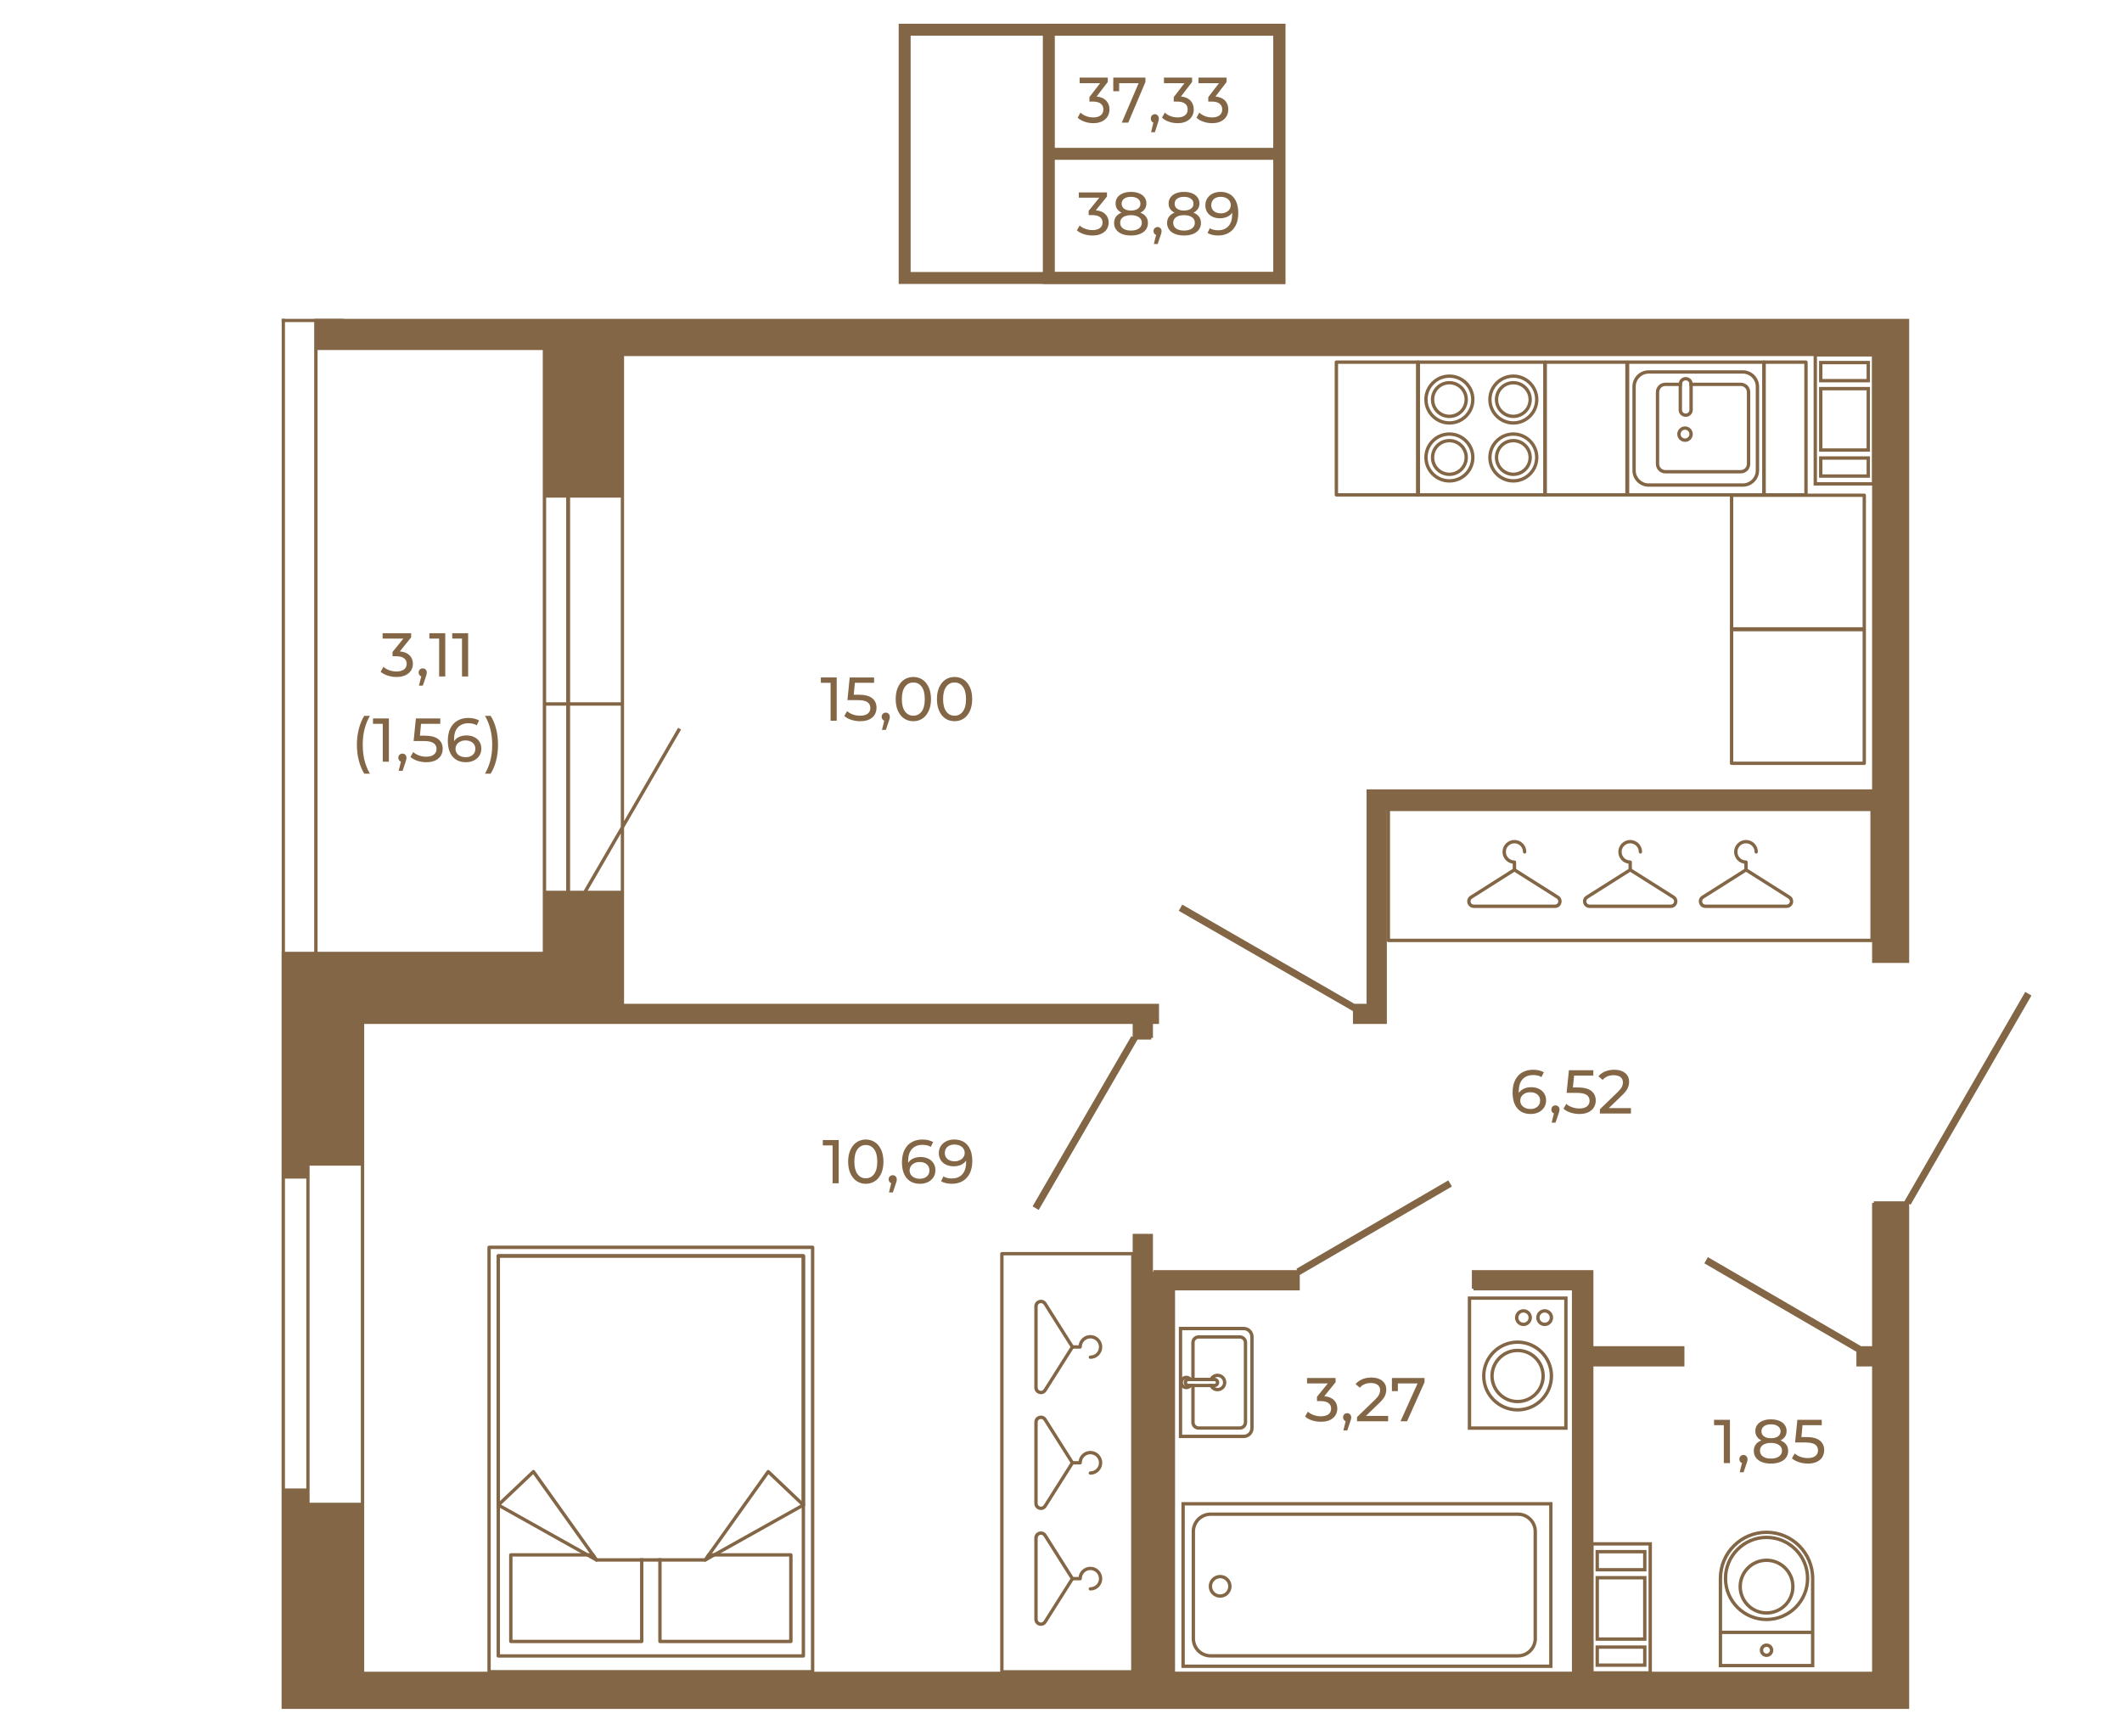<?xml version="1.0" encoding="UTF-8"?>
<!DOCTYPE svg PUBLIC "-//W3C//DTD SVG 1.1//EN" "http://www.w3.org/Graphics/SVG/1.1/DTD/svg11.dtd">
<!-- Creator: CorelDRAW 2020 (64-Bit) -->
<svg xmlns="http://www.w3.org/2000/svg" xml:space="preserve" width="670px" height="548px" version="1.1" style="shape-rendering:geometricPrecision; text-rendering:geometricPrecision; image-rendering:optimizeQuality; fill-rule:evenodd; clip-rule:evenodd"
viewBox="0 0 447.17 365.42"
 xmlns:xlink="http://www.w3.org/1999/xlink"
 xmlns:xodm="http://www.corel.com/coreldraw/odm/2003">
 <defs>
  <style type="text/css">
   <![CDATA[
    .str0 {stroke:#836645;stroke-width:2.52;stroke-miterlimit:10}
    .fil0 {fill:none}
    .fil1 {fill:none;fill-rule:nonzero}
    .fil2 {fill:#836645;fill-rule:nonzero}
   ]]>
  </style>
 </defs>
 <g id="Слой_x0020_1">
  <rect class="fil0" width="447.17" height="365.42"/>
  <polygon class="fil1 str0" points="269.6,58.41 190.64,58.41 190.64,6.1 269.6,6.1 "/>
  <polygon class="fil1 str0" points="269.6,58.41 221.02,58.41 221.02,6.1 269.6,6.1 "/>
  <line class="fil1 str0" x1="221.02" y1="32.25" x2="269.63" y2= "32.25" />
  <path class="fil2" d="M230.92 44.15c0.88,0.08 1.55,0.35 2.01,0.81 0.47,0.46 0.7,1.04 0.7,1.75 0,0.52 -0.13,0.98 -0.39,1.4 -0.25,0.41 -0.64,0.74 -1.15,0.98 -0.5,0.25 -1.13,0.37 -1.86,0.37 -0.64,0 -1.26,-0.1 -1.85,-0.29 -0.59,-0.19 -1.07,-0.46 -1.45,-0.8l0.59 -1.01c0.31,0.29 0.7,0.52 1.18,0.69 0.48,0.18 0.99,0.27 1.53,0.27 0.66,0 1.18,-0.14 1.56,-0.43 0.37,-0.28 0.55,-0.67 0.55,-1.16 0,-0.5 -0.18,-0.88 -0.55,-1.16 -0.37,-0.27 -0.92,-0.41 -1.67,-0.41l-0.71 0 0 -0.9 2.25 -2.77 -4.32 0 0 -1.11 5.93 0 0 0.87 -2.35 2.9z"/>
  <path id="1" class="fil2" d="M240.31 44.65c0.51,0.19 0.91,0.48 1.18,0.84 0.28,0.37 0.41,0.81 0.41,1.33 0,0.54 -0.14,1 -0.43,1.4 -0.29,0.4 -0.71,0.7 -1.25,0.92 -0.54,0.21 -1.17,0.32 -1.9,0.32 -0.72,0 -1.34,-0.11 -1.88,-0.32 -0.53,-0.22 -0.94,-0.52 -1.23,-0.92 -0.3,-0.4 -0.44,-0.86 -0.44,-1.4 0,-0.52 0.13,-0.96 0.4,-1.33 0.27,-0.36 0.66,-0.65 1.18,-0.84 -0.41,-0.2 -0.73,-0.46 -0.94,-0.78 -0.21,-0.33 -0.32,-0.71 -0.32,-1.16 0,-0.5 0.13,-0.93 0.4,-1.29 0.27,-0.37 0.65,-0.65 1.14,-0.85 0.49,-0.2 1.05,-0.3 1.69,-0.3 0.65,0 1.22,0.1 1.72,0.3 0.49,0.2 0.87,0.48 1.14,0.85 0.27,0.36 0.4,0.79 0.4,1.29 0,0.44 -0.11,0.82 -0.33,1.15 -0.21,0.33 -0.53,0.59 -0.94,0.79zm-1.99 -3.34c-0.6,0 -1.08,0.13 -1.43,0.39 -0.35,0.26 -0.53,0.62 -0.53,1.06 0,0.45 0.17,0.8 0.52,1.05 0.35,0.26 0.83,0.39 1.44,0.39 0.63,0 1.12,-0.13 1.47,-0.39 0.36,-0.25 0.53,-0.6 0.53,-1.05 0,-0.44 -0.18,-0.8 -0.54,-1.06 -0.36,-0.26 -0.85,-0.39 -1.46,-0.39zm0 7.11c0.71,0 1.27,-0.15 1.68,-0.44 0.41,-0.3 0.62,-0.7 0.62,-1.2 0,-0.5 -0.21,-0.89 -0.62,-1.18 -0.41,-0.28 -0.97,-0.43 -1.68,-0.43 -0.71,0 -1.26,0.15 -1.67,0.43 -0.4,0.29 -0.6,0.68 -0.6,1.18 0,0.5 0.2,0.9 0.6,1.2 0.41,0.29 0.96,0.44 1.67,0.44z"/>
  <path id="2" class="fil2" d="M251.49 44.65c0.51,0.19 0.9,0.48 1.18,0.84 0.27,0.37 0.41,0.81 0.41,1.33 0,0.54 -0.15,1 -0.44,1.4 -0.29,0.4 -0.7,0.7 -1.24,0.92 -0.54,0.21 -1.18,0.32 -1.9,0.32 -0.72,0 -1.35,-0.11 -1.88,-0.32 -0.54,-0.22 -0.95,-0.52 -1.24,-0.92 -0.29,-0.4 -0.44,-0.86 -0.44,-1.4 0,-0.52 0.14,-0.96 0.41,-1.33 0.27,-0.36 0.66,-0.65 1.17,-0.84 -0.41,-0.2 -0.72,-0.46 -0.93,-0.78 -0.22,-0.33 -0.33,-0.71 -0.33,-1.16 0,-0.5 0.14,-0.93 0.41,-1.29 0.27,-0.37 0.65,-0.65 1.13,-0.85 0.49,-0.2 1.06,-0.3 1.7,-0.3 0.65,0 1.22,0.1 1.71,0.3 0.49,0.2 0.87,0.48 1.14,0.85 0.27,0.36 0.41,0.79 0.41,1.29 0,0.44 -0.11,0.82 -0.33,1.15 -0.22,0.33 -0.53,0.59 -0.94,0.79zm-1.99 -3.34c-0.61,0 -1.09,0.13 -1.44,0.39 -0.35,0.26 -0.53,0.62 -0.53,1.06 0,0.45 0.18,0.8 0.52,1.05 0.35,0.26 0.83,0.39 1.45,0.39 0.62,0 1.11,-0.13 1.47,-0.39 0.35,-0.25 0.53,-0.6 0.53,-1.05 0,-0.44 -0.18,-0.8 -0.55,-1.06 -0.36,-0.26 -0.85,-0.39 -1.45,-0.39zm0 7.11c0.71,0 1.27,-0.15 1.68,-0.44 0.41,-0.3 0.61,-0.7 0.61,-1.2 0,-0.5 -0.2,-0.89 -0.61,-1.18 -0.41,-0.28 -0.97,-0.43 -1.68,-0.43 -0.71,0 -1.27,0.15 -1.67,0.43 -0.4,0.29 -0.6,0.68 -0.6,1.18 0,0.5 0.2,0.9 0.6,1.2 0.4,0.29 0.96,0.44 1.67,0.44z"/>
  <path id="3" class="fil2" d="M257.17 40.27c1.21,0 2.14,0.39 2.79,1.17 0.65,0.78 0.98,1.88 0.98,3.31 0,1 -0.18,1.85 -0.53,2.56 -0.36,0.71 -0.85,1.24 -1.49,1.6 -0.64,0.37 -1.38,0.55 -2.22,0.55 -0.44,0 -0.85,-0.05 -1.24,-0.14 -0.38,-0.09 -0.72,-0.22 -1,-0.39l0.49 -1c0.44,0.28 1.01,0.43 1.73,0.43 0.93,0 1.66,-0.29 2.19,-0.87 0.53,-0.58 0.79,-1.42 0.79,-2.52l0 -0.32c-0.26,0.38 -0.61,0.68 -1.07,0.88 -0.45,0.2 -0.96,0.3 -1.52,0.3 -0.59,0 -1.12,-0.11 -1.59,-0.34 -0.46,-0.22 -0.83,-0.54 -1.09,-0.95 -0.26,-0.42 -0.39,-0.89 -0.39,-1.43 0,-0.57 0.14,-1.06 0.42,-1.49 0.28,-0.43 0.65,-0.76 1.13,-0.99 0.48,-0.24 1.02,-0.36 1.62,-0.36zm0.12 4.52c0.4,0 0.76,-0.08 1.07,-0.23 0.32,-0.16 0.57,-0.37 0.74,-0.63 0.18,-0.27 0.26,-0.56 0.26,-0.89 0,-0.31 -0.08,-0.6 -0.25,-0.86 -0.16,-0.26 -0.41,-0.47 -0.73,-0.63 -0.32,-0.16 -0.71,-0.24 -1.16,-0.24 -0.59,0 -1.07,0.16 -1.43,0.48 -0.36,0.31 -0.54,0.74 -0.54,1.27 0,0.53 0.18,0.95 0.55,1.26 0.36,0.31 0.86,0.47 1.49,0.47z"/>
  <path id="4" class="fil2" d="M243.94 47.68c0.24,0 0.44,0.08 0.6,0.25 0.16,0.16 0.24,0.37 0.24,0.62 0,0.13 -0.02,0.25 -0.05,0.37 -0.03,0.12 -0.09,0.3 -0.17,0.55l-0.6 1.79 -0.81 0 0.47 -1.92c-0.16,-0.06 -0.29,-0.16 -0.39,-0.3 -0.1,-0.14 -0.15,-0.3 -0.15,-0.49 0,-0.26 0.08,-0.47 0.25,-0.63 0.16,-0.16 0.36,-0.24 0.61,-0.24z"/>
  <path class="fil2" d="M231.09 20.17c0.88,0.09 1.55,0.38 2.01,0.86 0.46,0.49 0.7,1.11 0.7,1.86 0,0.54 -0.13,1.03 -0.39,1.47 -0.26,0.44 -0.64,0.78 -1.15,1.04 -0.51,0.26 -1.13,0.39 -1.86,0.39 -0.65,0 -1.26,-0.1 -1.85,-0.31 -0.59,-0.2 -1.08,-0.48 -1.45,-0.85l0.59 -1.07c0.31,0.31 0.7,0.56 1.18,0.74 0.48,0.19 0.99,0.28 1.53,0.28 0.66,0 1.18,-0.15 1.55,-0.45 0.38,-0.3 0.56,-0.71 0.56,-1.23 0,-0.53 -0.18,-0.93 -0.55,-1.22 -0.37,-0.29 -0.92,-0.44 -1.67,-0.44l-0.72 0 0 -0.94 2.26 -2.93 -4.32 0 0 -1.18 5.93 0 0 0.92 -2.35 3.06z"/>
  <polygon id="1" class="fil2" points="241.38,16.19 241.38,17.11 237.75,25.68 236.39,25.68 239.94,17.37 235.84,17.37 235.84,19.06 234.6,19.06 234.6,16.19 "/>
  <path id="2" class="fil2" d="M248.86 20.17c0.88,0.09 1.55,0.38 2.01,0.86 0.46,0.49 0.69,1.11 0.69,1.86 0,0.54 -0.12,1.03 -0.38,1.47 -0.26,0.44 -0.64,0.78 -1.15,1.04 -0.51,0.26 -1.13,0.39 -1.87,0.39 -0.64,0 -1.25,-0.1 -1.84,-0.31 -0.59,-0.2 -1.08,-0.48 -1.45,-0.85l0.59 -1.07c0.31,0.31 0.7,0.56 1.18,0.74 0.48,0.19 0.99,0.28 1.52,0.28 0.67,0 1.19,-0.15 1.56,-0.45 0.38,-0.3 0.56,-0.71 0.56,-1.23 0,-0.53 -0.18,-0.93 -0.55,-1.22 -0.37,-0.29 -0.92,-0.44 -1.67,-0.44l-0.72 0 0 -0.94 2.26 -2.93 -4.32 0 0 -1.18 5.93 0 0 0.92 -2.35 3.06z"/>
  <path id="3" class="fil2" d="M256.13 20.17c0.88,0.09 1.55,0.38 2.02,0.86 0.46,0.49 0.69,1.11 0.69,1.86 0,0.54 -0.13,1.03 -0.39,1.47 -0.25,0.44 -0.64,0.78 -1.14,1.04 -0.51,0.26 -1.14,0.39 -1.87,0.39 -0.64,0 -1.26,-0.1 -1.85,-0.31 -0.59,-0.2 -1.07,-0.48 -1.45,-0.85l0.59 -1.07c0.31,0.31 0.7,0.56 1.18,0.74 0.48,0.19 0.99,0.28 1.53,0.28 0.67,0 1.19,-0.15 1.56,-0.45 0.37,-0.3 0.56,-0.71 0.56,-1.23 0,-0.53 -0.19,-0.93 -0.56,-1.22 -0.36,-0.29 -0.92,-0.44 -1.66,-0.44l-0.72 0 0 -0.94 2.26 -2.93 -4.33 0 0 -1.18 5.93 0 0 0.92 -2.35 3.06z"/>
  <path id="4" class="fil2" d="M243.37 23.9c0.24,0 0.43,0.09 0.59,0.27 0.16,0.17 0.24,0.39 0.24,0.65 0,0.14 -0.01,0.27 -0.04,0.4 -0.03,0.12 -0.09,0.32 -0.18,0.58l-0.6 1.89 -0.81 0 0.48 -2.02c-0.17,-0.07 -0.3,-0.17 -0.4,-0.32 -0.09,-0.15 -0.14,-0.33 -0.14,-0.53 0,-0.27 0.08,-0.49 0.24,-0.66 0.16,-0.17 0.37,-0.26 0.62,-0.26z"/>
  <g id="_2062021824432">
   <g>
    <g>
     <g>
      <g>
       <g>
        <g>
         <path class="fil2" d="M259.53 334.08c0,1.33 -1.08,2.41 -2.41,2.41 -1.33,0 -2.41,-1.08 -2.41,-2.41 0,-1.32 1.08,-2.4 2.41,-2.4 1.33,0 2.41,1.08 2.41,2.4zm-4.11 0l0 0c0,0.94 0.76,1.71 1.7,1.71 0.94,0 1.7,-0.77 1.7,-1.71 0,-0.93 -0.76,-1.7 -1.7,-1.7 -0.94,0 -1.7,0.77 -1.7,1.7z"/>
        </g>
       </g>
      </g>
     </g>
    </g>
   </g>
   <g>
    <g>
     <g>
      <g>
       <g>
        <g>
         <path class="fil2" d="M323.88 322.53l0 22.57c0,2.2 -1.79,3.99 -4,3.99l-64.76 0c-2.21,0 -4,-1.79 -4,-3.99l0 -22.57c0,-2.21 1.79,-4 4,-4l64.76 0c2.21,0 4,1.79 4,4zm-72.05 22.57l0 0c0,1.81 1.47,3.28 3.29,3.28l64.76 0c1.82,0 3.29,-1.47 3.29,-3.28l0 -22.57c0,-1.81 -1.47,-3.29 -3.29,-3.29l-64.76 0c-1.82,0 -3.29,1.48 -3.29,3.29l0 22.57z"/>
        </g>
       </g>
      </g>
     </g>
    </g>
   </g>
   <g>
    <g>
     <g>
      <g>
       <g>
        <g>
         <path class="fil2" d="M327.16 316.34l0 34.94 -78.2 0 0 -34.94 78.2 0zm-0.7 34.23l0 0 0 -33.52 -76.79 0 0 33.52 76.79 0z"/>
        </g>
       </g>
      </g>
     </g>
    </g>
   </g>
  </g>
  <g id="_2062021825200">
   <g>
    <g>
     <g>
      <g>
       <g>
        <g>
         <path class="fil2" d="M382.34 332.42l0 18.72 -20.15 0 0 -18.72c0,-5.56 4.52,-10.07 10.07,-10.07 5.56,0 10.08,4.51 10.08,10.07zm-0.71 18.01l0 0 0 -18.01c0,-5.17 -4.2,-9.37 -9.37,-9.37 -5.16,0 -9.36,4.2 -9.36,9.37l0 18.01 18.73 0z"/>
        </g>
       </g>
      </g>
     </g>
    </g>
   </g>
   <g>
    <g>
     <g>
      <g>
       <g>
        <g>
         <path class="fil2" d="M373.69 347.55c0,0.78 -0.64,1.42 -1.43,1.42 -0.78,0 -1.42,-0.64 -1.42,-1.42 0,-0.79 0.64,-1.42 1.42,-1.42 0.79,0 1.43,0.63 1.43,1.42zm-2.14 0l0 0c0,0.39 0.32,0.71 0.71,0.71 0.4,0 0.72,-0.32 0.72,-0.71 0,-0.4 -0.32,-0.72 -0.72,-0.72 -0.39,0 -0.71,0.32 -0.71,0.72z"/>
        </g>
       </g>
      </g>
     </g>
    </g>
   </g>
   <g>
    <g>
     <g>
      <g>
       <g>
        <g>
         <polygon class="fil2" points="381.98,343.43 381.98,344.14 362.54,344.14 362.54,343.43 "/>
        </g>
       </g>
      </g>
     </g>
    </g>
   </g>
   <g>
    <g>
     <g>
      <g>
       <g>
        <g>
         <path class="fil2" d="M381.27 332.42c0,4.96 -4.04,9 -9.01,9 -4.96,0 -9,-4.04 -9,-9 0,-4.96 4.04,-9 9,-9 4.97,0 9.01,4.04 9.01,9zm-17.3 0l0 0c0,4.57 3.72,8.3 8.29,8.3 4.58,0 8.3,-3.73 8.3,-8.3 0,-4.57 -3.72,-8.29 -8.3,-8.29 -4.57,0 -8.29,3.72 -8.29,8.29z"/>
        </g>
       </g>
      </g>
     </g>
    </g>
   </g>
   <g>
    <g>
     <g>
      <g>
       <g>
        <g>
         <path class="fil2" d="M378.17 334.15c0,3.25 -2.65,5.9 -5.91,5.9 -3.25,0 -5.9,-2.65 -5.9,-5.9 0,-3.26 2.65,-5.91 5.9,-5.91 3.26,0 5.91,2.65 5.91,5.91zm-11.1 0l0 0c0,2.86 2.33,5.19 5.19,5.19 2.87,0 5.2,-2.33 5.2,-5.19 0,-2.87 -2.33,-5.2 -5.2,-5.2 -2.86,0 -5.19,2.33 -5.19,5.2z"/>
        </g>
       </g>
      </g>
     </g>
    </g>
   </g>
  </g>
  <g id="_2062021831584">
   <g>
    <g>
     <g>
      <g>
       <g>
        <g>
         <path class="fil2" d="M248.42 302.85l13.67 0c1.16,0 2.09,-0.94 2.09,-2.09l0 -19.25c0,-1.15 -0.93,-2.1 -2.09,-2.1l-13.67 0 0 23.44zm13.67 -22.73l0 0c0.76,0 1.39,0.62 1.39,1.39l0 19.25c0,0.76 -0.63,1.38 -1.39,1.38l-12.97 0 0 -22.02 12.97 0z"/>
        </g>
       </g>
      </g>
     </g>
    </g>
   </g>
   <g>
    <g>
     <g>
      <g>
       <g>
        <g>
         <path class="fil2" d="M251.04 282.73l0 8.12 0.71 0 0 -8.12c0,-0.46 0.38,-0.84 0.84,-0.84l8.68 0c0.46,0 0.84,0.38 0.84,0.84l0 16.8c0,0.46 -0.38,0.85 -0.84,0.85l-8.68 0c-0.46,0 -0.84,-0.39 -0.84,-0.85l0 -8.11 -0.71 0 0 8.11c0,0.86 0.69,1.55 1.55,1.55l8.68 0c0.85,0 1.54,-0.69 1.54,-1.55l0 -16.8c0,-0.85 -0.69,-1.54 -1.54,-1.54l-8.68 0c-0.86,0 -1.55,0.69 -1.55,1.54z"/>
        </g>
       </g>
      </g>
     </g>
    </g>
   </g>
   <g>
    <g>
     <g>
      <g>
       <g>
        <g>
         <path class="fil2" d="M255 290.14c-0.13,0.21 -0.23,0.45 -0.26,0.71l0.73 0c0.07,-0.3 0.26,-0.56 0.52,-0.7 0.17,-0.11 0.37,-0.17 0.58,-0.17 0.64,0 1.16,0.52 1.16,1.15 0,0.64 -0.52,1.15 -1.16,1.15 -0.21,0 -0.41,-0.05 -0.58,-0.16 -0.26,-0.15 -0.45,-0.4 -0.52,-0.7l-0.73 0c0.03,0.25 0.13,0.49 0.26,0.7 0.33,0.53 0.91,0.87 1.57,0.87 1.03,0 1.86,-0.83 1.86,-1.86 0,-1.02 -0.83,-1.85 -1.86,-1.85 -0.66,0 -1.24,0.34 -1.57,0.86z"/>
        </g>
       </g>
      </g>
     </g>
    </g>
   </g>
   <g>
    <g>
     <g>
      <g>
       <g>
        <g>
         <path class="fil2" d="M249.12 290.01c-0.33,0.26 -0.54,0.67 -0.54,1.12 0,0.46 0.21,0.86 0.54,1.12 0.24,0.19 0.55,0.3 0.88,0.3 0.4,0 0.76,-0.16 1.02,-0.43 0,0 0.01,-0.02 0.02,-0.02 0.18,-0.19 0.3,-0.42 0.35,-0.68l-0.74 0c-0.11,0.25 -0.36,0.43 -0.65,0.43 -0.11,0 -0.23,-0.03 -0.32,-0.08 -0.24,-0.12 -0.4,-0.36 -0.4,-0.64 0,-0.27 0.16,-0.52 0.39,-0.63 0.1,-0.06 0.21,-0.08 0.33,-0.08 0.29,0 0.54,0.17 0.65,0.43l0.74 0c-0.05,-0.26 -0.17,-0.49 -0.35,-0.68 -0.01,-0.01 -0.02,-0.02 -0.02,-0.03 -0.26,-0.26 -0.62,-0.43 -1.02,-0.43 -0.33,0 -0.64,0.12 -0.88,0.3z"/>
        </g>
       </g>
      </g>
     </g>
    </g>
   </g>
   <g>
    <g>
     <g>
      <g>
       <g>
        <g>
         <path class="fil2" d="M249.67 290.5c-0.15,0.17 -0.23,0.39 -0.23,0.63 0,0.24 0.08,0.46 0.24,0.64 0.17,0.22 0.44,0.35 0.75,0.35l5.51 0c0.01,0 0.03,0 0.05,0 0.53,-0.03 0.94,-0.46 0.94,-0.99 0,-0.52 -0.41,-0.96 -0.94,-0.98 -0.02,-0.01 -0.04,-0.01 -0.05,-0.01l-5.51 0c-0.31,0 -0.58,0.14 -0.76,0.36zm6.27 0.35l0 0c0.15,0 0.28,0.12 0.28,0.28 0,0.16 -0.13,0.29 -0.28,0.29l-5.51 0c-0.16,0 -0.28,-0.13 -0.28,-0.29 0,-0.16 0.12,-0.28 0.28,-0.28l5.51 0z"/>
        </g>
       </g>
      </g>
     </g>
    </g>
   </g>
  </g>
  <g id="_2062021834800">
   <g>
    <g>
     <g>
      <g>
       <g>
        <g>
         <path class="fil2" d="M330.34 273.01l0 28.09 -21.03 0 0 -28.09 21.03 0zm-0.71 27.38l0 0 0 -26.68 -19.61 0 0 26.68 19.61 0z"/>
        </g>
       </g>
      </g>
     </g>
    </g>
   </g>
   <g>
    <g>
     <g>
      <g>
       <g>
        <g>
         <g>
          <path class="fil2" d="M325.54 289.77c0,3.16 -2.58,5.73 -5.74,5.73 -3.16,0 -5.74,-2.57 -5.74,-5.73 0,-3.17 2.58,-5.74 5.74,-5.74 3.16,0 5.74,2.57 5.74,5.74zm-10.77 0l0 0c0,2.77 2.26,5.03 5.03,5.03 2.77,0 5.03,-2.26 5.03,-5.03 0,-2.78 -2.26,-5.03 -5.03,-5.03 -2.77,0 -5.03,2.25 -5.03,5.03z"/>
         </g>
        </g>
       </g>
      </g>
     </g>
    </g>
    <g>
     <g>
      <g>
       <g>
        <g>
         <g>
          <path class="fil2" d="M327.29 289.77c0,4.12 -3.36,7.48 -7.49,7.48 -4.13,0 -7.48,-3.36 -7.48,-7.48 0,-4.13 3.35,-7.49 7.48,-7.49 4.13,0 7.49,3.36 7.49,7.49zm-14.27 0l0 0c0,3.73 3.04,6.78 6.78,6.78 3.74,0 6.78,-3.05 6.78,-6.78 0,-3.74 -3.04,-6.78 -6.78,-6.78 -3.74,0 -6.78,3.04 -6.78,6.78z"/>
         </g>
        </g>
       </g>
      </g>
     </g>
    </g>
   </g>
   <g>
    <g>
     <g>
      <g>
       <g>
        <g>
         <g>
          <path class="fil2" d="M327.29 277.47c0,0.98 -0.8,1.78 -1.78,1.78 -0.99,0 -1.78,-0.8 -1.78,-1.78 0,-0.98 0.79,-1.78 1.78,-1.78 0.98,0 1.78,0.8 1.78,1.78zm-2.86 0l0 0c0,0.59 0.48,1.07 1.08,1.07 0.59,0 1.07,-0.48 1.07,-1.07 0,-0.59 -0.48,-1.07 -1.07,-1.07 -0.6,0 -1.08,0.48 -1.08,1.07z"/>
         </g>
        </g>
       </g>
      </g>
     </g>
    </g>
    <g>
     <g>
      <g>
       <g>
        <g>
         <g>
          <path class="fil2" d="M322.82 277.47c0,0.98 -0.8,1.78 -1.78,1.78 -0.98,0 -1.78,-0.8 -1.78,-1.78 0,-0.98 0.8,-1.78 1.78,-1.78 0.98,0 1.78,0.8 1.78,1.78zm-2.85 0l0 0c0,0.59 0.48,1.07 1.07,1.07 0.59,0 1.08,-0.48 1.08,-1.07 0,-0.59 -0.49,-1.07 -1.08,-1.07 -0.59,0 -1.07,0.48 -1.07,1.07z"/>
         </g>
        </g>
       </g>
      </g>
     </g>
    </g>
   </g>
  </g>
  <g id="_2062021838688">
   <g>
    <g>
     <g>
      <g>
       <g>
        <path class="fil2" d="M380.93 76.14l0 27.97c0,0.19 -0.16,0.35 -0.35,0.35l-8.86 0c-0.19,0 -0.35,-0.16 -0.35,-0.35l0 -27.97c0,-0.19 0.16,-0.35 0.35,-0.35l8.86 0c0.19,0 0.35,0.16 0.35,0.35zm-0.71 27.62l0 0 0 -27.26 -8.14 0 0 27.26 8.14 0z"/>
       </g>
      </g>
     </g>
    </g>
   </g>
  </g>
  <g id="_2062021836192">
   <g>
    <g>
     <g>
      <g>
       <g>
        <g>
         <path class="fil2" d="M325.95 76.14l0 27.97c0,0.19 -0.16,0.35 -0.36,0.35l-26.85 0c-0.19,0 -0.35,-0.16 -0.35,-0.35l0 -27.97c0,-0.19 0.16,-0.35 0.35,-0.35l26.85 0c0.2,0 0.36,0.16 0.36,0.35zm-0.71 27.62l0 0 0 -27.26 -26.14 0 0 27.26 26.14 0z"/>
        </g>
       </g>
      </g>
     </g>
    </g>
   </g>
   <g>
    <g>
     <g>
      <g>
       <g>
        <g>
         <g>
          <g>
           <path class="fil2" d="M322.8 84.02c0,2.15 -1.75,3.9 -3.89,3.9 -2.15,0 -3.9,-1.75 -3.9,-3.9 0,-2.15 1.75,-3.89 3.9,-3.89 2.14,0 3.89,1.74 3.89,3.89zm-7.09 0l0 0c0,1.76 1.44,3.19 3.2,3.19 1.75,0 3.19,-1.43 3.19,-3.19 0,-1.76 -1.44,-3.19 -3.19,-3.19 -1.76,0 -3.2,1.43 -3.2,3.19z"/>
          </g>
         </g>
        </g>
       </g>
      </g>
     </g>
     <g>
      <g>
       <g>
        <g>
         <g>
          <g>
           <path class="fil2" d="M324.19 84.02c0,2.92 -2.37,5.29 -5.28,5.29 -2.92,0 -5.29,-2.37 -5.29,-5.29 0,-2.91 2.37,-5.28 5.29,-5.28 2.91,0 5.28,2.37 5.28,5.28zm-9.87 0l0 0c0,2.53 2.06,4.58 4.59,4.58 2.52,0 4.58,-2.05 4.58,-4.58 0,-2.52 -2.06,-4.58 -4.58,-4.58 -2.53,0 -4.59,2.06 -4.59,4.58z"/>
          </g>
         </g>
        </g>
       </g>
      </g>
     </g>
    </g>
    <g>
     <g>
      <g>
       <g>
        <g>
         <g>
          <g>
           <path class="fil2" d="M322.8 96.23c0,2.15 -1.75,3.9 -3.89,3.9 -2.15,0 -3.9,-1.75 -3.9,-3.9 0,-2.15 1.75,-3.9 3.9,-3.9 2.14,0 3.89,1.75 3.89,3.9zm-7.09 0l0 0c0,1.76 1.44,3.19 3.2,3.19 1.75,0 3.19,-1.43 3.19,-3.19 0,-1.76 -1.44,-3.19 -3.19,-3.19 -1.76,0 -3.2,1.43 -3.2,3.19z"/>
          </g>
         </g>
        </g>
       </g>
      </g>
     </g>
     <g>
      <g>
       <g>
        <g>
         <g>
          <g>
           <path class="fil2" d="M324.19 96.23c0,2.92 -2.37,5.29 -5.28,5.29 -2.92,0 -5.29,-2.37 -5.29,-5.29 0,-2.92 2.37,-5.29 5.29,-5.29 2.91,0 5.28,2.37 5.28,5.29zm-9.87 0l0 0c0,2.53 2.06,4.58 4.59,4.58 2.52,0 4.58,-2.05 4.58,-4.58 0,-2.53 -2.06,-4.58 -4.58,-4.58 -2.53,0 -4.59,2.05 -4.59,4.58z"/>
          </g>
         </g>
        </g>
       </g>
      </g>
     </g>
    </g>
    <g>
     <g>
      <g>
       <g>
        <g>
         <g>
          <g>
           <path class="fil2" d="M309.33 84.02c0,2.15 -1.75,3.9 -3.9,3.9 -2.15,0 -3.9,-1.75 -3.9,-3.9 0,-2.15 1.75,-3.89 3.9,-3.89 2.15,0 3.9,1.74 3.9,3.89zm-7.09 0l0 0c0,1.76 1.43,3.19 3.19,3.19 1.76,0 3.19,-1.43 3.19,-3.19 0,-1.76 -1.43,-3.19 -3.19,-3.19 -1.76,0 -3.19,1.43 -3.19,3.19z"/>
          </g>
         </g>
        </g>
       </g>
      </g>
     </g>
     <g>
      <g>
       <g>
        <g>
         <g>
          <g>
           <path class="fil2" d="M310.72 84.02c0,2.92 -2.37,5.29 -5.29,5.29 -2.91,0 -5.29,-2.37 -5.29,-5.29 0,-2.91 2.38,-5.28 5.29,-5.28 2.92,0 5.29,2.37 5.29,5.28zm-9.87 0l0 0c0,2.53 2.05,4.58 4.58,4.58 2.53,0 4.58,-2.05 4.58,-4.58 0,-2.52 -2.05,-4.58 -4.58,-4.58 -2.53,0 -4.58,2.06 -4.58,4.58z"/>
          </g>
         </g>
        </g>
       </g>
      </g>
     </g>
    </g>
    <g>
     <g>
      <g>
       <g>
        <g>
         <g>
          <g>
           <path class="fil2" d="M309.33 96.23c0,2.15 -1.75,3.9 -3.9,3.9 -2.15,0 -3.9,-1.75 -3.9,-3.9 0,-2.15 1.75,-3.9 3.9,-3.9 2.15,0 3.9,1.75 3.9,3.9zm-7.09 0l0 0c0,1.76 1.43,3.19 3.19,3.19 1.76,0 3.19,-1.43 3.19,-3.19 0,-1.76 -1.43,-3.19 -3.19,-3.19 -1.76,0 -3.19,1.43 -3.19,3.19z"/>
          </g>
         </g>
        </g>
       </g>
      </g>
     </g>
     <g>
      <g>
       <g>
        <g>
         <g>
          <g>
           <path class="fil2" d="M310.72 96.23c0,2.92 -2.37,5.29 -5.29,5.29 -2.91,0 -5.29,-2.37 -5.29,-5.29 0,-2.92 2.38,-5.29 5.29,-5.29 2.92,0 5.29,2.37 5.29,5.29zm-9.87 0l0 0c0,2.53 2.05,4.58 4.58,4.58 2.53,0 4.58,-2.05 4.58,-4.58 0,-2.53 -2.05,-4.58 -4.58,-4.58 -2.53,0 -4.58,2.05 -4.58,4.58z"/>
          </g>
         </g>
        </g>
       </g>
      </g>
     </g>
    </g>
   </g>
  </g>
  <g id="_2062021842048">
   <g>
    <g>
     <g>
      <g>
       <g>
        <path class="fil2" d="M343.21 76.14l0 27.97c0,0.19 -0.16,0.35 -0.36,0.35l-17.27 0c-0.19,0 -0.35,-0.16 -0.35,-0.35l0 -27.97c0,-0.19 0.16,-0.35 0.35,-0.35l17.27 0c0.2,0 0.36,0.16 0.36,0.35zm-0.71 27.62l0 0 0 -27.26 -16.56 0 0 27.26 16.56 0z"/>
       </g>
      </g>
     </g>
    </g>
   </g>
  </g>
  <g id="_2062021842912">
   <g>
    <g>
     <g>
      <g>
       <g>
        <path class="fil2" d="M299.24 76.14l0 27.97c0,0.19 -0.16,0.35 -0.35,0.35l-17.27 0c-0.2,0 -0.36,-0.16 -0.36,-0.35l0 -27.97c0,-0.19 0.16,-0.35 0.36,-0.35l17.27 0c0.19,0 0.35,0.16 0.35,0.35zm-0.7 27.62l0 0 0 -27.26 -16.57 0 0 27.26 16.57 0z"/>
       </g>
      </g>
     </g>
    </g>
   </g>
  </g>
  <g id="_2062021847760">
   <g>
    <g>
     <g>
      <g>
       <g>
        <path class="fil2" d="M393.21 104.19l0 28.17c0,0.19 -0.15,0.35 -0.35,0.35l-27.96 0c-0.2,0 -0.36,-0.16 -0.36,-0.35l0 -28.17c0,-0.2 0.16,-0.35 0.36,-0.35l27.96 0c0.2,0 0.35,0.15 0.35,0.35zm-0.7 27.81l0 0 0 -27.46 -27.26 0 0 27.46 27.26 0z"/>
       </g>
      </g>
     </g>
    </g>
   </g>
  </g>
  <g id="_2062021847184">
   <g>
    <g>
     <g>
      <g>
       <g>
        <path class="fil2" d="M393.21 132.5l0 28.17c0,0.2 -0.15,0.35 -0.35,0.35l-27.96 0c-0.2,0 -0.36,-0.15 -0.36,-0.35l0 -28.17c0,-0.19 0.16,-0.35 0.36,-0.35l27.96 0c0.2,0 0.35,0.16 0.35,0.35zm-0.7 27.82l0 0 0 -27.46 -27.26 0 0 27.46 27.26 0z"/>
       </g>
      </g>
     </g>
    </g>
   </g>
  </g>
  <g id="_2062021845888">
   <g>
    <g>
     <g>
      <g>
       <g>
        <g>
         <path class="fil2" d="M342.62 76.14l0 27.97c0,0.19 0.16,0.35 0.35,0.35l28.75 0c0.2,0 0.36,-0.16 0.36,-0.35l0 -27.97c0,-0.19 -0.16,-0.35 -0.36,-0.35l-28.75 0c-0.19,0 -0.35,0.16 -0.35,0.35zm28.75 0.36l0 0 0 27.26 -28.04 0 0 -27.26 28.04 0z"/>
        </g>
       </g>
      </g>
     </g>
    </g>
   </g>
   <g>
    <g>
     <g>
      <g>
       <g>
        <g>
         <path class="fil2" d="M344 81.29l0 17.68c0,1.89 1.53,3.42 3.42,3.42l19.85 0c1.89,0 3.43,-1.53 3.43,-3.42l0 -17.68c0,-1.9 -1.54,-3.43 -3.43,-3.43l-19.85 0c-1.89,0 -3.42,1.53 -3.42,3.43zm23.27 -2.73l0 0c1.5,0 2.72,1.23 2.72,2.73l0 17.68c0,1.5 -1.22,2.72 -2.72,2.72l-19.85 0c-1.5,0 -2.72,-1.22 -2.72,-2.72l0 -17.68c0,-1.5 1.22,-2.73 2.72,-2.73l19.85 0z"/>
        </g>
       </g>
      </g>
     </g>
    </g>
   </g>
   <g>
    <g>
     <g>
      <g>
       <g>
        <g>
         <path class="fil2" d="M348.94 82.47l0 15.12c0,1.11 0.9,2 1.99,2l15.9 0c1.1,0 2,-0.89 2,-2l0 -15.12c0,-1.11 -0.9,-2 -2,-2l-10.87 0c0.03,0.09 0.05,0.18 0.05,0.28l0 0.42 10.82 0c0.71,0 1.29,0.58 1.29,1.3l0 15.12c0,0.71 -0.58,1.29 -1.29,1.29l-15.9 0c-0.71,0 -1.29,-0.58 -1.29,-1.29l0 -15.12c0,-0.72 0.58,-1.3 1.29,-1.3l3.52 0 0 -0.42c0,-0.1 0.02,-0.19 0.06,-0.28l-3.58 0c-1.09,0 -1.99,0.89 -1.99,2z"/>
        </g>
       </g>
      </g>
     </g>
    </g>
   </g>
   <g>
    <g>
     <g>
      <g>
       <g>
        <g>
         <path class="fil2" d="M353.45 91.31c0,0.9 0.73,1.63 1.64,1.63 0.9,0 1.63,-0.73 1.63,-1.63 0,-0.9 -0.73,-1.63 -1.63,-1.63 -0.91,0 -1.64,0.73 -1.64,1.63zm2.56 0l0 0c0,0.51 -0.42,0.92 -0.92,0.92 -0.52,0 -0.93,-0.41 -0.93,-0.92 0,-0.51 0.41,-0.93 0.93,-0.93 0.5,0 0.92,0.42 0.92,0.93z"/>
        </g>
       </g>
      </g>
     </g>
    </g>
   </g>
   <g>
    <g>
     <g>
      <g>
       <g>
        <g>
         <path class="fil2" d="M353.78 80.47c-0.03,0.09 -0.04,0.18 -0.04,0.28l0 5.46c0,0.81 0.66,1.46 1.51,1.46 0.81,0 1.47,-0.65 1.47,-1.46l0 -5.46c0,-0.1 -0.01,-0.19 -0.04,-0.28 -0.12,-0.68 -0.71,-1.18 -1.43,-1.18l-0.04 0c-0.71,0 -1.31,0.5 -1.43,1.18zm1.47 -0.48l0 0c0.32,0 0.59,0.2 0.71,0.48 0.03,0.09 0.05,0.18 0.05,0.28l0 5.46c0,0.42 -0.34,0.76 -0.8,0.76 -0.42,0 -0.76,-0.34 -0.76,-0.76l0 -5.46c0,-0.1 0.02,-0.19 0.06,-0.28 0.11,-0.28 0.38,-0.48 0.7,-0.48l0.04 0z"/>
        </g>
       </g>
      </g>
     </g>
    </g>
   </g>
  </g>
  <g id="_2062021849248">
   <g>
    <g>
     <g>
      <g>
       <g>
        <path class="fil2" d="M395.21 74.24l0 27.9 -13.03 0 0 -27.9 13.03 0zm-0.71 27.2l0 0 0 -26.49 -11.61 0 0 26.49 11.61 0z"/>
       </g>
      </g>
     </g>
    </g>
   </g>
  </g>
  <g id="_2062021848768">
   <g>
    <g>
     <g>
      <g>
       <g>
        <path class="fil2" d="M394.06 75.88l0 4.52 -10.73 0 0 -4.52 10.73 0zm-0.71 3.81l0 0 0 -3.1 -9.31 0 0 3.1 9.31 0z"/>
       </g>
      </g>
     </g>
    </g>
   </g>
  </g>
  <g id="_2062021849680">
   <g>
    <g>
     <g>
      <g>
       <g>
        <path class="fil2" d="M394.06 95.99l0 4.51 -10.73 0 0 -4.51 10.73 0zm-0.71 3.8l0 0 0 -3.09 -9.31 0 0 3.09 9.31 0z"/>
       </g>
      </g>
     </g>
    </g>
   </g>
  </g>
  <g id="_2062021853808">
   <g>
    <g>
     <g>
      <g>
       <g>
        <path class="fil2" d="M394.06 81.37l0 13.64 -10.73 0 0 -13.64 10.73 0zm-0.71 12.94l0 0 0 -12.23 -9.31 0 0 12.23 9.31 0z"/>
       </g>
      </g>
     </g>
    </g>
   </g>
  </g>
  <g id="_2062021854432">
   <g>
    <g>
     <g>
      <g>
       <g>
        <path class="fil2" d="M348.11 324.79l0 27.9 -13.03 0 0 -27.9 13.03 0zm-0.71 27.19l0 0 0 -26.49 -11.61 0 0 26.49 11.61 0z"/>
       </g>
      </g>
     </g>
    </g>
   </g>
  </g>
  <g id="_2062021851456">
   <g>
    <g>
     <g>
      <g>
       <g>
        <path class="fil2" d="M346.96 326.43l0 4.51 -10.73 0 0 -4.51 10.73 0zm-0.71 3.81l0 0 0 -3.1 -9.31 0 0 3.1 9.31 0z"/>
       </g>
      </g>
     </g>
    </g>
   </g>
  </g>
  <g id="_2062021852128">
   <g>
    <g>
     <g>
      <g>
       <g>
        <path class="fil2" d="M346.96 346.54l0 4.51 -10.73 0 0 -4.51 10.73 0zm-0.71 3.8l0 0 0 -3.1 -9.31 0 0 3.1 9.31 0z"/>
       </g>
      </g>
     </g>
    </g>
   </g>
  </g>
  <g id="_2062021854720">
   <g>
    <g>
     <g>
      <g>
       <g>
        <path class="fil2" d="M346.96 331.92l0 13.64 -10.73 0 0 -13.64 10.73 0zm-0.71 12.93l0 0 0 -12.22 -9.31 0 0 12.22 9.31 0z"/>
       </g>
      </g>
     </g>
    </g>
   </g>
  </g>
  <g id="_2062021856400">
   <g>
    <path class="fil2" d="M60.05 67.02l-0.69 0 0 133.36 -0.02 0 0 154.43 0 5.1 342.98 0 0 -106.4 0.3 0.16 25.47 -44.07 -1.31 -0.76 -25.45 44.1 0.03 0.02 -6.5 0 0 0.35 -0.35 0 0 30.18 -2.32 0 -32.29 -18.77 -0.74 1.31 32.04 18.63 0 3.1 3.31 0 0 64.31 -58.73 0 0 -64.31 19.18 0 0 -4.27 -19.18 0 0 -16.03 -25.61 0 0 3.92 0.34 0 0 0.35 20.74 0 0 80.34 -83.63 0 0 -80.34 26.28 0 0 -3.31 0.02 0.05 32.04 -18.63 -0.75 -1.29 -32.02 18.63 0.16 0.28 -30.28 0 0 0.36 -0.11 0 0 -8.01 -4.27 0 0 92.26 -161.94 0 0 -136.48 161.94 0 0 2.73 -0.28 -0.16 -20.81 35.86 1.29 0.76 20.81 -35.88 -0.05 -0.02 2.96 0 0 -0.35 0.35 0 0 -2.94 1.28 0 0 -4.25 -112.73 0 0 -37.09 12.01 -20.7 -0.62 -0.37 -11.39 19.66 0 -97.98 263 0 0 91.3 -106.53 0 0 45.18 -2.57 0 -36.27 -20.9 -0.74 1.31 36.71 21.13 0 2.71 7.14 0 0 -45.18 102.26 0 0 32.32 7.81 0 0 -135.71 -336.11 0 0 133.36 -6.16 0 0 -133.36zm0 246.44l0 0 0 -65.28 4.5 0 0 65.28 -4.5 0zm15.99 -68.01l0 0 0 71.02 -10.8 0 0 -71.02 10.8 0zm54.78 -57.93l0 0 -6.98 0 6.98 -12.06 0 12.06zm0 -39l0 0 0 25.54 -7.81 13.46 -2.87 0 0 -39 10.68 0zm-11.51 0l0 0 0 39 -4.22 0 0 -39 4.22 0zm11.51 -43.83l0 0 0 43.12 -10.68 0 0 -43.12 10.68 0zm-11.51 0l0 0 0 43.12 -4.22 0 0 -43.12 4.22 0zm-52.39 -31.1l0 0 47.46 0 0 126.79 -47.46 0 0 -126.79z"/>
   </g>
  </g>
  <polygon class="fil2" points="364.55,299 364.55,308.12 363.26,308.12 363.26,300.13 361.2,300.13 361.2,299 "/>
  <path id="1" class="fil2" d="M367.41 306.41c0.25,0 0.45,0.09 0.61,0.26 0.16,0.17 0.24,0.38 0.24,0.63 0,0.13 -0.01,0.25 -0.04,0.38 -0.03,0.12 -0.09,0.3 -0.18,0.56l-0.61 1.81 -0.82 0 0.48 -1.94c-0.17,-0.07 -0.3,-0.17 -0.4,-0.31 -0.1,-0.14 -0.15,-0.31 -0.15,-0.5 0,-0.26 0.08,-0.48 0.25,-0.64 0.16,-0.17 0.37,-0.25 0.62,-0.25z"/>
  <path id="2" class="fil2" d="M375.2 303.34c0.52,0.2 0.92,0.48 1.2,0.86 0.28,0.37 0.42,0.82 0.42,1.34 0,0.55 -0.15,1.02 -0.44,1.43 -0.3,0.4 -0.72,0.71 -1.27,0.93 -0.54,0.21 -1.19,0.32 -1.93,0.32 -0.72,0 -1.36,-0.11 -1.9,-0.32 -0.55,-0.22 -0.97,-0.53 -1.26,-0.93 -0.3,-0.41 -0.44,-0.88 -0.44,-1.43 0,-0.52 0.13,-0.97 0.41,-1.34 0.27,-0.38 0.67,-0.66 1.19,-0.86 -0.42,-0.2 -0.73,-0.47 -0.95,-0.8 -0.22,-0.33 -0.33,-0.72 -0.33,-1.17 0,-0.5 0.14,-0.94 0.41,-1.31 0.28,-0.38 0.66,-0.66 1.16,-0.86 0.49,-0.2 1.06,-0.3 1.71,-0.3 0.66,0 1.24,0.1 1.74,0.3 0.5,0.2 0.89,0.48 1.16,0.86 0.28,0.37 0.41,0.81 0.41,1.31 0,0.44 -0.11,0.83 -0.33,1.17 -0.22,0.33 -0.54,0.6 -0.96,0.8zm-2.02 -3.39c-0.61,0 -1.1,0.13 -1.45,0.4 -0.36,0.26 -0.54,0.62 -0.54,1.07 0,0.46 0.18,0.81 0.53,1.07 0.35,0.26 0.84,0.39 1.46,0.39 0.64,0 1.14,-0.13 1.5,-0.39 0.36,-0.26 0.54,-0.61 0.54,-1.07 0,-0.45 -0.19,-0.81 -0.56,-1.07 -0.37,-0.27 -0.86,-0.4 -1.48,-0.4zm0 7.22c0.73,0 1.29,-0.15 1.71,-0.45 0.42,-0.3 0.63,-0.71 0.63,-1.22 0,-0.5 -0.21,-0.9 -0.63,-1.19 -0.42,-0.29 -0.98,-0.44 -1.71,-0.44 -0.72,0 -1.28,0.15 -1.69,0.44 -0.41,0.29 -0.61,0.69 -0.61,1.19 0,0.51 0.2,0.92 0.61,1.22 0.41,0.3 0.97,0.45 1.69,0.45z"/>
  <path id="3" class="fil2" d="M380.62 302.63c1.3,0 2.26,0.25 2.87,0.74 0.62,0.49 0.92,1.16 0.92,2.01 0,0.54 -0.13,1.03 -0.38,1.46 -0.26,0.43 -0.65,0.76 -1.16,1.01 -0.52,0.25 -1.15,0.37 -1.91,0.37 -0.64,0 -1.26,-0.1 -1.86,-0.29 -0.6,-0.2 -1.1,-0.47 -1.49,-0.81l0.6 -1.03c0.31,0.29 0.71,0.53 1.2,0.71 0.49,0.17 1,0.26 1.54,0.26 0.68,0 1.21,-0.14 1.59,-0.43 0.38,-0.29 0.57,-0.69 0.57,-1.19 0,-0.55 -0.21,-0.97 -0.63,-1.25 -0.41,-0.28 -1.13,-0.42 -2.13,-0.42l-2.07 0 0.48 -4.77 5.14 0 0 1.13 -4.05 0 -0.24 2.5 1.01 0z"/>
  <g id="_2062021855584">
   <path class="fil2" d="M279.07 294.02c0.89,0.09 1.57,0.36 2.04,0.83 0.47,0.46 0.7,1.06 0.7,1.78 0,0.52 -0.13,0.99 -0.39,1.41 -0.26,0.42 -0.65,0.76 -1.16,1 -0.52,0.25 -1.15,0.37 -1.9,0.37 -0.65,0 -1.27,-0.09 -1.87,-0.29 -0.6,-0.19 -1.09,-0.47 -1.47,-0.81l0.59 -1.03c0.32,0.29 0.72,0.53 1.2,0.71 0.49,0.18 1.01,0.27 1.55,0.27 0.68,0 1.21,-0.15 1.59,-0.43 0.37,-0.29 0.56,-0.69 0.56,-1.19 0,-0.5 -0.18,-0.89 -0.56,-1.17 -0.37,-0.28 -0.94,-0.42 -1.69,-0.42l-0.73 0 0 -0.91 2.29 -2.81 -4.39 0 0 -1.14 6.02 0 0 0.89 -2.38 2.94z"/>
   <path id="1" class="fil2" d="M283.9 297.6c0.24,0 0.44,0.09 0.6,0.26 0.16,0.17 0.25,0.38 0.25,0.63 0,0.13 -0.02,0.26 -0.05,0.38 -0.03,0.12 -0.09,0.31 -0.18,0.56l-0.61 1.81 -0.82 0 0.48 -1.94c-0.16,-0.06 -0.29,-0.17 -0.39,-0.31 -0.1,-0.14 -0.15,-0.31 -0.15,-0.5 0,-0.26 0.08,-0.47 0.24,-0.64 0.17,-0.16 0.38,-0.25 0.63,-0.25z"/>
   <path id="2" class="fil2" d="M292.52 298.18l0 1.13 -6.55 0 0 -0.89 3.71 -3.58c0.45,-0.43 0.76,-0.81 0.91,-1.12 0.16,-0.32 0.24,-0.64 0.24,-0.96 0,-0.48 -0.17,-0.85 -0.5,-1.11 -0.34,-0.27 -0.82,-0.4 -1.44,-0.4 -1.01,0 -1.79,0.33 -2.33,0.99l-0.89 -0.77c0.36,-0.44 0.82,-0.77 1.4,-1.02 0.58,-0.24 1.22,-0.36 1.93,-0.36 0.96,0 1.72,0.23 2.28,0.68 0.57,0.46 0.85,1.08 0.85,1.86 0,0.48 -0.1,0.94 -0.31,1.38 -0.21,0.43 -0.61,0.93 -1.19,1.48l-2.79 2.69 4.68 0z"/>
   <polygon id="3" class="fil2" points="300.19,290.19 300.19,291.08 296.51,299.31 295.13,299.31 298.73,291.33 294.57,291.33 294.57,292.95 293.32,292.95 293.32,290.19 "/>
  </g>
  <g id="_2062021856160">
   <polygon class="fil2" points="176.74,240.05 176.74,249.16 175.45,249.16 175.45,241.18 173.39,241.18 173.39,240.05 "/>
   <path id="1" class="fil2" d="M182.46 249.27c-0.72,0 -1.36,-0.19 -1.92,-0.56 -0.56,-0.36 -1,-0.9 -1.32,-1.6 -0.33,-0.71 -0.49,-1.54 -0.49,-2.5 0,-0.97 0.16,-1.8 0.49,-2.51 0.32,-0.7 0.76,-1.23 1.32,-1.6 0.56,-0.37 1.2,-0.56 1.92,-0.56 0.71,0 1.35,0.19 1.91,0.56 0.56,0.37 1,0.9 1.32,1.6 0.32,0.71 0.48,1.54 0.48,2.51 0,0.96 -0.16,1.79 -0.48,2.5 -0.32,0.7 -0.76,1.24 -1.32,1.6 -0.56,0.37 -1.2,0.56 -1.91,0.56zm0 -1.16c0.73,0 1.31,-0.3 1.75,-0.9 0.44,-0.6 0.66,-1.47 0.66,-2.6 0,-1.14 -0.22,-2.01 -0.66,-2.61 -0.44,-0.6 -1.02,-0.9 -1.75,-0.9 -0.74,0 -1.33,0.3 -1.77,0.9 -0.43,0.6 -0.65,1.47 -0.65,2.61 0,1.13 0.22,2 0.65,2.6 0.44,0.6 1.03,0.9 1.77,0.9z"/>
   <path id="2" class="fil2" d="M188.14 247.46c0.24,0 0.44,0.08 0.6,0.25 0.16,0.17 0.24,0.38 0.24,0.63 0,0.13 -0.01,0.26 -0.04,0.38 -0.03,0.12 -0.09,0.31 -0.18,0.56l-0.61 1.81 -0.82 0 0.48 -1.94c-0.16,-0.06 -0.3,-0.16 -0.39,-0.31 -0.1,-0.14 -0.15,-0.31 -0.15,-0.5 0,-0.26 0.08,-0.47 0.24,-0.63 0.17,-0.17 0.38,-0.25 0.63,-0.25z"/>
   <path id="3" class="fil2" d="M194 243.63c0.6,0 1.13,0.11 1.61,0.34 0.47,0.22 0.84,0.55 1.11,0.97 0.27,0.42 0.4,0.9 0.4,1.45 0,0.57 -0.14,1.08 -0.42,1.51 -0.28,0.43 -0.67,0.77 -1.16,1.01 -0.49,0.24 -1.04,0.36 -1.65,0.36 -1.22,0 -2.16,-0.4 -2.83,-1.19 -0.66,-0.79 -0.99,-1.91 -0.99,-3.36 0,-1.01 0.18,-1.88 0.54,-2.6 0.36,-0.71 0.86,-1.25 1.51,-1.62 0.64,-0.37 1.4,-0.56 2.26,-0.56 0.44,0 0.86,0.05 1.25,0.14 0.39,0.09 0.73,0.22 1.01,0.4l-0.49 1.01c-0.44,-0.28 -1.02,-0.43 -1.75,-0.43 -0.94,0 -1.69,0.3 -2.22,0.88 -0.54,0.59 -0.81,1.44 -0.81,2.56 0,0.14 0,0.25 0.01,0.33 0.26,-0.39 0.62,-0.69 1.08,-0.9 0.45,-0.2 0.97,-0.3 1.54,-0.3zm-0.16 4.58c0.6,0 1.09,-0.16 1.46,-0.48 0.37,-0.32 0.56,-0.75 0.56,-1.29 0,-0.54 -0.19,-0.96 -0.57,-1.28 -0.37,-0.32 -0.88,-0.48 -1.51,-0.48 -0.41,0 -0.77,0.08 -1.09,0.24 -0.32,0.15 -0.56,0.37 -0.74,0.64 -0.18,0.27 -0.27,0.56 -0.27,0.89 0,0.33 0.09,0.62 0.25,0.88 0.17,0.27 0.42,0.48 0.75,0.64 0.32,0.16 0.71,0.24 1.16,0.24z"/>
   <path id="4" class="fil2" d="M201.06 239.94c1.22,0 2.17,0.4 2.83,1.19 0.67,0.79 1,1.91 1,3.36 0,1.01 -0.18,1.88 -0.54,2.6 -0.36,0.71 -0.87,1.26 -1.51,1.62 -0.65,0.37 -1.4,0.56 -2.26,0.56 -0.45,0 -0.86,-0.05 -1.25,-0.14 -0.39,-0.09 -0.73,-0.22 -1.02,-0.4l0.5 -1.01c0.44,0.28 1.02,0.43 1.75,0.43 0.95,0 1.69,-0.3 2.22,-0.88 0.54,-0.59 0.81,-1.44 0.81,-2.56l0 -0.33c-0.27,0.39 -0.63,0.69 -1.09,0.9 -0.46,0.2 -0.97,0.3 -1.55,0.3 -0.6,0 -1.13,-0.11 -1.6,-0.34 -0.48,-0.22 -0.85,-0.55 -1.11,-0.97 -0.27,-0.42 -0.4,-0.9 -0.4,-1.45 0,-0.57 0.14,-1.08 0.42,-1.51 0.29,-0.43 0.67,-0.77 1.16,-1.01 0.48,-0.24 1.03,-0.36 1.64,-0.36zm0.12 4.59c0.4,0 0.77,-0.08 1.09,-0.24 0.32,-0.15 0.57,-0.37 0.75,-0.64 0.18,-0.26 0.27,-0.56 0.27,-0.89 0,-0.33 -0.09,-0.62 -0.26,-0.88 -0.17,-0.27 -0.42,-0.48 -0.74,-0.64 -0.33,-0.16 -0.72,-0.24 -1.18,-0.24 -0.6,0 -1.08,0.16 -1.45,0.48 -0.37,0.32 -0.56,0.75 -0.56,1.29 0,0.54 0.19,0.96 0.56,1.28 0.38,0.32 0.88,0.48 1.52,0.48z"/>
  </g>
  <g id="_2062021858512">
   <polygon class="fil2" points="176.32,142.58 176.32,151.7 175.03,151.7 175.03,143.71 172.98,143.71 172.98,142.58 "/>
   <path id="1" class="fil2" d="M186.67 149.99c0.24,0 0.44,0.09 0.6,0.26 0.16,0.17 0.24,0.38 0.24,0.63 0,0.13 -0.01,0.25 -0.04,0.38 -0.03,0.12 -0.09,0.3 -0.18,0.56l-0.61 1.81 -0.82 0 0.48 -1.94c-0.17,-0.07 -0.3,-0.17 -0.4,-0.31 -0.1,-0.14 -0.15,-0.31 -0.15,-0.5 0,-0.26 0.08,-0.48 0.25,-0.64 0.16,-0.17 0.37,-0.25 0.63,-0.25z"/>
   <path id="2" class="fil2" d="M180.92 146.22c1.3,0 2.26,0.24 2.87,0.73 0.62,0.49 0.92,1.16 0.92,2.01 0,0.54 -0.13,1.03 -0.38,1.46 -0.26,0.43 -0.65,0.76 -1.16,1.01 -0.52,0.25 -1.15,0.37 -1.91,0.37 -0.64,0 -1.26,-0.09 -1.86,-0.29 -0.6,-0.2 -1.1,-0.47 -1.49,-0.81l0.6 -1.03c0.31,0.29 0.71,0.53 1.2,0.71 0.49,0.17 1,0.26 1.54,0.26 0.68,0 1.21,-0.14 1.59,-0.43 0.38,-0.29 0.57,-0.69 0.57,-1.19 0,-0.55 -0.21,-0.97 -0.63,-1.25 -0.41,-0.28 -1.13,-0.42 -2.13,-0.42l-2.07 0 0.48 -4.77 5.14 0 0 1.13 -4.05 0 -0.24 2.51 1.01 0z"/>
   <path id="3" class="fil2" d="M192.47 151.8c-0.72,0 -1.36,-0.18 -1.92,-0.55 -0.56,-0.37 -1,-0.91 -1.32,-1.61 -0.32,-0.7 -0.48,-1.54 -0.48,-2.5 0,-0.96 0.16,-1.8 0.48,-2.5 0.32,-0.7 0.76,-1.24 1.32,-1.61 0.56,-0.37 1.2,-0.55 1.92,-0.55 0.72,0 1.35,0.18 1.91,0.55 0.56,0.37 1,0.91 1.32,1.61 0.33,0.7 0.49,1.54 0.49,2.5 0,0.96 -0.16,1.8 -0.49,2.5 -0.32,0.7 -0.76,1.24 -1.32,1.61 -0.56,0.37 -1.19,0.55 -1.91,0.55zm0 -1.16c0.73,0 1.32,-0.3 1.76,-0.9 0.43,-0.59 0.65,-1.46 0.65,-2.6 0,-1.14 -0.22,-2.01 -0.65,-2.6 -0.44,-0.6 -1.03,-0.9 -1.76,-0.9 -0.73,0 -1.32,0.3 -1.76,0.9 -0.44,0.59 -0.66,1.46 -0.66,2.6 0,1.14 0.22,2.01 0.66,2.6 0.44,0.6 1.03,0.9 1.76,0.9z"/>
   <path id="4" class="fil2" d="M201.16 151.8c-0.72,0 -1.36,-0.18 -1.92,-0.55 -0.56,-0.37 -1,-0.91 -1.32,-1.61 -0.32,-0.7 -0.48,-1.54 -0.48,-2.5 0,-0.96 0.16,-1.8 0.48,-2.5 0.32,-0.7 0.76,-1.24 1.32,-1.61 0.56,-0.37 1.2,-0.55 1.92,-0.55 0.71,0 1.35,0.18 1.91,0.55 0.56,0.37 1,0.91 1.32,1.61 0.32,0.7 0.48,1.54 0.48,2.5 0,0.96 -0.16,1.8 -0.48,2.5 -0.32,0.7 -0.76,1.24 -1.32,1.61 -0.56,0.37 -1.2,0.55 -1.91,0.55zm0 -1.16c0.73,0 1.31,-0.3 1.75,-0.9 0.44,-0.59 0.66,-1.46 0.66,-2.6 0,-1.14 -0.22,-2.01 -0.66,-2.6 -0.44,-0.6 -1.02,-0.9 -1.75,-0.9 -0.74,0 -1.33,0.3 -1.76,0.9 -0.44,0.59 -0.66,1.46 -0.66,2.6 0,1.14 0.22,2.01 0.66,2.6 0.43,0.6 1.02,0.9 1.76,0.9z"/>
  </g>
  <g id="_2062021860576">
   <path class="fil2" d="M322.68 228.92c0.6,0 1.14,0.11 1.61,0.34 0.48,0.23 0.85,0.55 1.12,0.97 0.26,0.42 0.4,0.91 0.4,1.45 0,0.58 -0.14,1.08 -0.42,1.51 -0.29,0.44 -0.67,0.77 -1.16,1.01 -0.49,0.24 -1.04,0.36 -1.65,0.36 -1.22,0 -2.17,-0.39 -2.83,-1.18 -0.67,-0.79 -1,-1.91 -1,-3.36 0,-1.02 0.18,-1.89 0.54,-2.6 0.36,-0.72 0.86,-1.26 1.51,-1.63 0.65,-0.37 1.4,-0.55 2.26,-0.55 0.44,0 0.86,0.04 1.25,0.13 0.39,0.09 0.73,0.23 1.02,0.4l-0.5 1.02c-0.43,-0.29 -1.01,-0.43 -1.74,-0.43 -0.95,0 -1.69,0.29 -2.23,0.87 -0.54,0.59 -0.81,1.44 -0.81,2.56 0,0.14 0.01,0.25 0.02,0.33 0.26,-0.39 0.61,-0.69 1.07,-0.89 0.46,-0.21 0.97,-0.31 1.54,-0.31zm-0.15 4.59c0.6,0 1.08,-0.16 1.46,-0.49 0.37,-0.32 0.56,-0.75 0.56,-1.29 0,-0.53 -0.19,-0.96 -0.57,-1.28 -0.38,-0.32 -0.88,-0.47 -1.52,-0.47 -0.41,0 -0.77,0.07 -1.09,0.23 -0.31,0.16 -0.56,0.37 -0.74,0.64 -0.18,0.27 -0.26,0.57 -0.26,0.9 0,0.32 0.08,0.61 0.25,0.88 0.17,0.26 0.42,0.47 0.74,0.63 0.33,0.17 0.72,0.25 1.17,0.25z"/>
   <path id="1" class="fil2" d="M327.79 232.75c0.24,0 0.44,0.08 0.6,0.25 0.17,0.17 0.25,0.38 0.25,0.64 0,0.13 -0.02,0.25 -0.05,0.37 -0.03,0.13 -0.09,0.31 -0.18,0.56l-0.61 1.81 -0.82 0 0.48 -1.94c-0.16,-0.06 -0.29,-0.16 -0.39,-0.3 -0.1,-0.15 -0.15,-0.31 -0.15,-0.5 0,-0.26 0.08,-0.48 0.24,-0.64 0.17,-0.17 0.38,-0.25 0.63,-0.25z"/>
   <path id="2" class="fil2" d="M332.48 228.97c1.3,0 2.26,0.25 2.87,0.74 0.61,0.49 0.92,1.16 0.92,2.01 0,0.54 -0.13,1.02 -0.39,1.45 -0.25,0.43 -0.64,0.77 -1.16,1.02 -0.51,0.25 -1.15,0.37 -1.9,0.37 -0.65,0 -1.27,-0.1 -1.87,-0.29 -0.6,-0.2 -1.09,-0.47 -1.48,-0.82l0.6 -1.03c0.31,0.3 0.71,0.54 1.2,0.71 0.48,0.18 1,0.27 1.53,0.27 0.69,0 1.22,-0.14 1.6,-0.43 0.38,-0.3 0.57,-0.69 0.57,-1.2 0,-0.54 -0.21,-0.96 -0.63,-1.24 -0.42,-0.28 -1.13,-0.42 -2.14,-0.42l-2.07 0 0.49 -4.77 5.14 0 0 1.13 -4.05 0 -0.25 2.5 1.02 0z"/>
   <path id="3" class="fil2" d="M343.69 233.32l0 1.14 -6.55 0 0 -0.89 3.71 -3.58c0.45,-0.43 0.76,-0.81 0.91,-1.13 0.16,-0.31 0.24,-0.63 0.24,-0.95 0,-0.48 -0.17,-0.85 -0.5,-1.12 -0.34,-0.26 -0.82,-0.4 -1.44,-0.4 -1.01,0 -1.79,0.33 -2.33,0.99l-0.89 -0.76c0.36,-0.44 0.82,-0.78 1.4,-1.02 0.58,-0.24 1.22,-0.36 1.94,-0.36 0.95,0 1.71,0.22 2.27,0.68 0.57,0.45 0.85,1.07 0.85,1.85 0,0.49 -0.1,0.95 -0.31,1.39 -0.21,0.43 -0.6,0.92 -1.19,1.48l-2.78 2.68 4.67 0z"/>
  </g>
  <path class="fil2" d="M84.26 137.09c0.89,0.08 1.58,0.36 2.04,0.82 0.47,0.47 0.71,1.06 0.71,1.78 0,0.52 -0.13,0.99 -0.39,1.41 -0.26,0.42 -0.65,0.76 -1.17,1.01 -0.52,0.24 -1.15,0.37 -1.89,0.37 -0.66,0 -1.28,-0.1 -1.88,-0.3 -0.6,-0.19 -1.09,-0.46 -1.47,-0.81l0.6 -1.03c0.31,0.3 0.71,0.53 1.2,0.71 0.48,0.18 1,0.27 1.55,0.27 0.67,0 1.2,-0.15 1.58,-0.43 0.38,-0.29 0.56,-0.68 0.56,-1.19 0,-0.5 -0.18,-0.89 -0.56,-1.17 -0.37,-0.28 -0.93,-0.42 -1.69,-0.42l-0.73 0 0 -0.91 2.29 -2.81 -4.38 0 0 -1.13 6.01 0 0 0.88 -2.38 2.95z"/>
  <path id="1" class="fil2" d="M89.09 140.67c0.24,0 0.45,0.08 0.61,0.25 0.16,0.17 0.24,0.38 0.24,0.63 0,0.13 -0.02,0.26 -0.05,0.38 -0.03,0.12 -0.09,0.31 -0.17,0.56l-0.62 1.81 -0.82 0 0.49 -1.94c-0.17,-0.06 -0.3,-0.16 -0.4,-0.31 -0.1,-0.14 -0.15,-0.31 -0.15,-0.5 0,-0.26 0.08,-0.47 0.25,-0.64 0.16,-0.16 0.37,-0.24 0.62,-0.24z"/>
  <polygon id="2" class="fil2" points="93.83,133.26 93.83,142.37 92.54,142.37 92.54,134.39 90.48,134.39 90.48,133.26 "/>
  <polygon id="3" class="fil2" points="98.65,133.26 98.65,142.37 97.36,142.37 97.36,134.39 95.3,134.39 95.3,133.26 "/>
  <path id="4" class="fil2" d="M76.76 162.86c-0.49,-0.8 -0.87,-1.72 -1.14,-2.75 -0.27,-1.04 -0.41,-2.16 -0.41,-3.34 0,-1.19 0.14,-2.31 0.41,-3.36 0.27,-1.04 0.65,-1.96 1.14,-2.74l1.19 0c-0.52,0.91 -0.9,1.87 -1.15,2.87 -0.24,0.99 -0.36,2.07 -0.36,3.23 0,1.15 0.12,2.23 0.36,3.23 0.25,0.99 0.63,1.95 1.15,2.86l-1.19 0z"/>
  <polygon id="5" class="fil2" points="81.95,151.22 81.95,160.33 80.66,160.33 80.66,152.35 78.6,152.35 78.6,151.22 "/>
  <path id="6" class="fil2" d="M84.81 158.63c0.25,0 0.45,0.08 0.61,0.25 0.16,0.17 0.24,0.38 0.24,0.63 0,0.13 -0.02,0.26 -0.05,0.38 -0.03,0.12 -0.09,0.31 -0.17,0.56l-0.61 1.81 -0.82 0 0.48 -1.94c-0.17,-0.06 -0.3,-0.16 -0.4,-0.31 -0.1,-0.14 -0.15,-0.31 -0.15,-0.5 0,-0.26 0.08,-0.47 0.25,-0.63 0.16,-0.17 0.37,-0.25 0.62,-0.25z"/>
  <path id="7" class="fil2" d="M89.5 154.85c1.3,0 2.26,0.25 2.87,0.74 0.62,0.49 0.92,1.16 0.92,2.01 0,0.54 -0.13,1.02 -0.38,1.45 -0.26,0.43 -0.65,0.77 -1.16,1.02 -0.52,0.24 -1.15,0.37 -1.91,0.37 -0.64,0 -1.26,-0.1 -1.86,-0.29 -0.6,-0.2 -1.1,-0.47 -1.49,-0.82l0.6 -1.03c0.31,0.3 0.71,0.53 1.2,0.71 0.49,0.18 1,0.27 1.54,0.27 0.68,0 1.21,-0.15 1.59,-0.44 0.38,-0.29 0.57,-0.69 0.57,-1.19 0,-0.55 -0.21,-0.96 -0.63,-1.24 -0.41,-0.29 -1.12,-0.43 -2.13,-0.43l-2.07 0 0.48 -4.76 5.14 0 0 1.13 -4.05 0 -0.24 2.5 1.01 0z"/>
  <path id="8" class="fil2" d="M98.31 154.8c0.6,0 1.13,0.11 1.6,0.34 0.48,0.22 0.85,0.55 1.12,0.97 0.27,0.42 0.4,0.9 0.4,1.45 0,0.57 -0.14,1.08 -0.42,1.51 -0.28,0.43 -0.67,0.77 -1.16,1.01 -0.49,0.24 -1.04,0.36 -1.65,0.36 -1.22,0 -2.17,-0.4 -2.83,-1.19 -0.67,-0.79 -1,-1.91 -1,-3.36 0,-1.01 0.18,-1.88 0.54,-2.6 0.36,-0.71 0.87,-1.25 1.51,-1.62 0.65,-0.37 1.4,-0.56 2.26,-0.56 0.45,0 0.86,0.05 1.25,0.14 0.39,0.09 0.73,0.22 1.02,0.4l-0.49 1.01c-0.44,-0.28 -1.02,-0.43 -1.75,-0.43 -0.95,0 -1.69,0.3 -2.23,0.88 -0.54,0.59 -0.8,1.44 -0.8,2.56 0,0.14 0,0.25 0.01,0.33 0.26,-0.39 0.62,-0.69 1.07,-0.9 0.46,-0.2 0.97,-0.3 1.55,-0.3zm-0.16 4.58c0.6,0 1.09,-0.16 1.46,-0.48 0.37,-0.32 0.56,-0.75 0.56,-1.29 0,-0.54 -0.19,-0.96 -0.57,-1.28 -0.38,-0.32 -0.88,-0.48 -1.52,-0.48 -0.4,0 -0.77,0.08 -1.08,0.24 -0.32,0.15 -0.57,0.37 -0.75,0.64 -0.17,0.27 -0.26,0.56 -0.26,0.89 0,0.33 0.08,0.62 0.25,0.88 0.17,0.27 0.42,0.48 0.74,0.64 0.33,0.16 0.72,0.24 1.17,0.24z"/>
  <path id="9" class="fil2" d="M102.2 162.86c0.52,-0.91 0.91,-1.87 1.15,-2.86 0.25,-1 0.37,-2.08 0.37,-3.23 0,-1.16 -0.12,-2.24 -0.37,-3.23 -0.24,-1 -0.63,-1.96 -1.15,-2.87l1.19 0c0.5,0.78 0.89,1.69 1.15,2.73 0.27,1.05 0.41,2.17 0.41,3.37 0,1.18 -0.14,2.3 -0.41,3.34 -0.26,1.04 -0.65,1.96 -1.15,2.75l-1.19 0z"/>
  <polygon class="fil2" points="72.4,67.7 72.4,67.02 59.36,67.02 59.36,67.7 "/>
  <g id="_2062021860480">
   <g>
    <g>
     <g>
      <g>
       <g>
        <g>
         <g>
          <path class="fil2" d="M102.71 262.66l0 89.43c0,0.19 0.16,0.35 0.35,0.35l68.18 0c0.2,0 0.36,-0.16 0.36,-0.35l0 -89.43c0,-0.2 -0.16,-0.36 -0.36,-0.36l-68.18 0c-0.19,0 -0.35,0.16 -0.35,0.36zm68.18 0.35l0 0 0 88.72 -67.48 0 0 -88.72 67.48 0z"/>
         </g>
        </g>
       </g>
      </g>
     </g>
    </g>
    <g>
     <g>
      <g>
       <g>
        <g>
         <g>
          <path class="fil2" d="M104.65 264.46l0 84.3c0,0.19 0.16,0.35 0.35,0.35l64.3 0c0.19,0 0.35,-0.16 0.35,-0.35l0 -84.3c0,-0.19 -0.16,-0.35 -0.35,-0.35l-64.3 0c-0.19,0 -0.35,0.16 -0.35,0.35zm64.29 0.36l0 0 0 83.58 -63.58 0 0 -83.58 63.58 0z"/>
         </g>
        </g>
       </g>
      </g>
     </g>
    </g>
    <g>
     <g>
      <g>
       <g>
        <g>
         <g>
          <path class="fil2" d="M148.69 327.81l17.61 0 0 17.54 -26.88 0 0 -17.18 -0.7 0 0 17.53c0,0.2 0.15,0.35 0.35,0.35l27.59 0c0.19,0 0.36,-0.15 0.36,-0.35l0 -18.24c0,-0.19 -0.17,-0.35 -0.36,-0.35l-17.47 0 -0.5 0.7z"/>
         </g>
        </g>
       </g>
      </g>
     </g>
    </g>
    <g>
     <g>
      <g>
       <g>
        <g>
         <g>
          <path class="fil2" d="M107.29 327.46l0 18.24c0,0.2 0.16,0.35 0.35,0.35l27.59 0c0.19,0 0.35,-0.15 0.35,-0.35l0 -17.53 -0.7 0 0 17.18 -26.88 0 0 -17.54 17.62 0 -0.5 -0.7 -17.48 0c-0.19,0 -0.35,0.16 -0.35,0.35z"/>
         </g>
        </g>
       </g>
      </g>
     </g>
    </g>
    <g>
     <g>
      <g>
       <g>
        <g>
         <g>
          <path class="fil2" d="M104.65 264.46l0 52.5c0,0.03 0.01,0.07 0.02,0.11 0.01,0.02 0.01,0.04 0.03,0.05 0,0 0,0.02 0.02,0.02 0,0.03 0.02,0.05 0.04,0.07 0.03,0.03 0.07,0.06 0.11,0.07l0.49 0.27 17.07 9.56 1.26 0.7 1.83 1.03c0.03,0.01 0.06,0.02 0.09,0.03 0.02,0 0.06,0.01 0.09,0.01l22.91 0c0.03,0 0.06,-0.01 0.08,-0.01 0.04,-0.01 0.06,-0.02 0.09,-0.03l1.83 -1.03 1.26 -0.7 17.07 -9.56 0.49 -0.27c0.04,-0.01 0.08,-0.04 0.11,-0.07 0.02,-0.02 0.04,-0.04 0.05,-0.07 0.01,0 0.02,-0.02 0.02,-0.02 0.01,-0.01 0.02,-0.03 0.02,-0.05 0.01,-0.04 0.02,-0.08 0.02,-0.11l0 -52.5c0,-0.19 -0.16,-0.35 -0.35,-0.35l-64.3 0c-0.19,0 -0.35,0.16 -0.35,0.35zm64.29 0.36l0 0 0 51.93 -0.23 0.13 -18.29 10.23 -0.61 0.34 -0.65 0.36 -0.65 0.36 -22.73 0 -0.65 -0.36 -0.63 -0.35 -0.63 -0.35 -18.27 -10.23 -0.24 -0.13 0 -51.93 63.58 0z"/>
         </g>
        </g>
       </g>
      </g>
     </g>
    </g>
    <g>
     <g>
      <g>
       <g>
        <g>
         <g>
          <path class="fil2" d="M112.44 309.56c0.1,0.02 0.2,0.07 0.26,0.15l12.42 17.4 0.5 0.7 0.26 0.36 0.1 0.15c0.05,0.07 0.07,0.13 0.07,0.2 0,0.12 -0.05,0.23 -0.15,0.3 -0.06,0.04 -0.13,0.06 -0.2,0.06 -0.03,0 -0.07,-0.01 -0.09,-0.01 -0.03,-0.01 -0.06,-0.02 -0.09,-0.03 -0.04,-0.03 -0.08,-0.07 -0.11,-0.11l-0.66 -0.92 -0.25 -0.35 -0.25 -0.35 -11.89 -16.65 -6.76 6.42 -0.24 0.23 -0.11 0.1c-0.1,0.09 -0.25,0.12 -0.38,0.07 -0.04,-0.01 -0.08,-0.04 -0.11,-0.07 -0.01,0 -0.01,0 -0.01,-0.01 -0.02,-0.02 -0.03,-0.04 -0.03,-0.06 -0.02,0 -0.02,-0.02 -0.02,-0.02 -0.02,-0.01 -0.02,-0.03 -0.03,-0.05 -0.01,-0.04 -0.02,-0.08 -0.02,-0.11 0,-0.1 0.04,-0.19 0.11,-0.26l0.6 -0.57 6.81 -6.47c0.07,-0.07 0.17,-0.1 0.27,-0.1z"/>
         </g>
        </g>
       </g>
      </g>
     </g>
    </g>
    <g>
     <g>
      <g>
       <g>
        <g>
         <g>
          <path class="fil2" d="M161.86 309.56c0.1,0 0.2,0.03 0.27,0.1l6.81 6.47 0.6 0.57c0.07,0.07 0.11,0.16 0.11,0.26 0,0.03 -0.01,0.07 -0.02,0.11 0,0.02 -0.01,0.04 -0.02,0.05 0,0 -0.01,0.02 -0.02,0.02 0,0.02 -0.01,0.04 -0.03,0.06 -0.01,0.01 -0.01,0.01 -0.02,0.01 -0.03,0.03 -0.07,0.06 -0.11,0.07 -0.12,0.05 -0.27,0.02 -0.37,-0.07l-0.12 -0.1 -0.23 -0.23 -6.77 -6.42 -11.89 16.65 -0.24 0.34 -0.26 0.36 -0.66 0.92c-0.03,0.04 -0.06,0.08 -0.11,0.11 -0.03,0.01 -0.05,0.02 -0.09,0.03 -0.02,0 -0.05,0.01 -0.08,0.01 -0.07,0 -0.15,-0.02 -0.21,-0.06 -0.16,-0.12 -0.19,-0.34 -0.08,-0.5l0.11 -0.15 0.26 -0.36 0.5 -0.7 12.41 -17.4c0.07,-0.08 0.16,-0.13 0.26,-0.15z"/>
         </g>
        </g>
       </g>
      </g>
     </g>
    </g>
   </g>
   <g>
    <g>
     <g>
      <g>
       <g>
        <g>
         <g>
          <path class="fil2" d="M394.85 170.39l0 27.59c0,0.2 -0.15,0.36 -0.35,0.36l-101.93 0c-0.2,0 -0.36,-0.16 -0.36,-0.36l0 -27.59c0,-0.2 0.16,-0.35 0.36,-0.35l101.93 0c0.2,0 0.35,0.15 0.35,0.35zm-0.7 27.24l0 0 0 -26.89 -101.23 0 0 26.89 101.23 0z"/>
         </g>
        </g>
       </g>
      </g>
     </g>
    </g>
    <g>
     <g>
      <g>
       <g>
        <g>
         <g>
          <g>
           <g>
            <path class="fil2" d="M353.48 189.74c0,0.13 -0.02,0.27 -0.06,0.4 -0.17,0.62 -0.7,1.01 -1.34,1.01l-17.1 0c-0.63,0 -1.16,-0.39 -1.34,-1.01 -0.17,-0.61 0.06,-1.23 0.6,-1.56l9.11 -5.76c0.11,-0.08 0.26,-0.08 0.37,0l9.11 5.76c0.42,0.26 0.65,0.69 0.65,1.16zm-19.19 0l0 0c0,0.07 0.02,0.14 0.03,0.21 0.07,0.24 0.28,0.49 0.66,0.49l17.1 0c0.39,0 0.6,-0.25 0.67,-0.49 0.06,-0.24 0.02,-0.57 -0.3,-0.78l-8.92 -5.64 -8.91 5.64c-0.24,0.15 -0.33,0.37 -0.33,0.57z"/>
           </g>
          </g>
         </g>
        </g>
       </g>
      </g>
      <g>
       <g>
        <g>
         <g>
          <g>
           <g>
            <path class="fil2" d="M346.04 179.33c0,0.2 -0.16,0.36 -0.35,0.36 -0.2,0 -0.35,-0.16 -0.35,-0.36 0,-0.99 -0.81,-1.8 -1.81,-1.8 -0.99,0 -1.8,0.81 -1.8,1.8 0,1 0.81,1.81 1.8,1.81 0.2,0 0.36,0.15 0.36,0.35l0 1.62c0,0.2 -0.16,0.36 -0.36,0.36 -0.19,0 -0.35,-0.16 -0.35,-0.36l0 -1.29c-1.22,-0.17 -2.15,-1.22 -2.15,-2.49 0,-1.38 1.12,-2.51 2.5,-2.51 1.39,0 2.51,1.13 2.51,2.51z"/>
           </g>
          </g>
         </g>
        </g>
       </g>
      </g>
     </g>
     <g>
      <g>
       <g>
        <g>
         <g>
          <g>
           <g>
            <path class="fil2" d="M377.88 189.74c0,0.13 -0.01,0.27 -0.05,0.4 -0.18,0.62 -0.71,1.01 -1.34,1.01l-17.1 0c-0.64,0 -1.17,-0.39 -1.34,-1.01 -0.18,-0.61 0.05,-1.23 0.59,-1.56l9.11 -5.76c0.11,-0.08 0.26,-0.08 0.37,0l9.11 5.76c0.42,0.26 0.65,0.69 0.65,1.16zm-19.18 0l0 0c0,0.07 0.01,0.14 0.02,0.21 0.07,0.24 0.28,0.49 0.67,0.49l17.1 0c0.38,0 0.59,-0.25 0.66,-0.49 0.07,-0.24 0.03,-0.57 -0.3,-0.78l-8.91 -5.64 -8.92 5.64c-0.24,0.15 -0.32,0.37 -0.32,0.57z"/>
           </g>
          </g>
         </g>
        </g>
       </g>
      </g>
      <g>
       <g>
        <g>
         <g>
          <g>
           <g>
            <path class="fil2" d="M370.44 179.33c0,0.2 -0.15,0.36 -0.35,0.36 -0.19,0 -0.35,-0.16 -0.35,-0.36 0,-0.99 -0.81,-1.8 -1.8,-1.8 -1,0 -1.81,0.81 -1.81,1.8 0,1 0.81,1.81 1.81,1.81 0.19,0 0.35,0.15 0.35,0.35l0 1.62c0,0.2 -0.16,0.36 -0.35,0.36 -0.2,0 -0.36,-0.16 -0.36,-0.36l0 -1.29c-1.21,-0.17 -2.15,-1.22 -2.15,-2.49 0,-1.38 1.12,-2.51 2.51,-2.51 1.38,0 2.5,1.13 2.5,2.51z"/>
           </g>
          </g>
         </g>
        </g>
       </g>
      </g>
     </g>
     <g>
      <g>
       <g>
        <g>
         <g>
          <g>
           <g>
            <path class="fil2" d="M329.08 189.74c0,0.13 -0.02,0.27 -0.06,0.4 -0.17,0.62 -0.7,1.01 -1.34,1.01l-17.1 0c-0.63,0 -1.16,-0.39 -1.34,-1.01 -0.17,-0.61 0.06,-1.23 0.6,-1.56l9.1 -5.76c0.12,-0.08 0.27,-0.08 0.38,0l9.11 5.76c0.42,0.26 0.65,0.69 0.65,1.16zm-19.19 0l0 0c0,0.07 0.01,0.14 0.03,0.21 0.07,0.24 0.28,0.49 0.66,0.49l17.1 0c0.38,0 0.59,-0.25 0.66,-0.49 0.07,-0.24 0.03,-0.57 -0.29,-0.78l-8.92 -5.64 -8.91 5.64c-0.24,0.15 -0.33,0.37 -0.33,0.57z"/>
           </g>
          </g>
         </g>
        </g>
       </g>
      </g>
      <g>
       <g>
        <g>
         <g>
          <g>
           <g>
            <path class="fil2" d="M321.64 179.33c0,0.2 -0.16,0.36 -0.35,0.36 -0.2,0 -0.36,-0.16 -0.36,-0.36 0,-0.99 -0.8,-1.8 -1.8,-1.8 -0.99,0 -1.8,0.81 -1.8,1.8 0,1 0.81,1.81 1.8,1.81 0.2,0 0.36,0.15 0.36,0.35l0 1.62c0,0.2 -0.16,0.36 -0.36,0.36 -0.19,0 -0.35,-0.16 -0.35,-0.36l0 -1.29c-1.22,-0.17 -2.16,-1.22 -2.16,-2.49 0,-1.38 1.13,-2.51 2.51,-2.51 1.39,0 2.51,1.13 2.51,2.51z"/>
           </g>
          </g>
         </g>
        </g>
       </g>
      </g>
     </g>
    </g>
   </g>
   <g>
    <g>
     <g>
      <g>
       <g>
        <g>
         <g>
          <path class="fil2" d="M239.07 264l0 88.12c0,0.19 -0.16,0.35 -0.35,0.35l-27.59 0c-0.2,0 -0.36,-0.16 -0.36,-0.35l0 -88.12c0,-0.2 0.16,-0.35 0.36,-0.35l27.59 0c0.19,0 0.35,0.15 0.35,0.35zm-0.7 87.76l0 0 0 -87.41 -26.89 0 0 87.41 26.89 0z"/>
         </g>
        </g>
       </g>
      </g>
     </g>
    </g>
    <g>
     <g>
      <g>
       <g>
        <g>
         <g>
          <g>
           <g>
            <path class="fil2" d="M226.35 308.06c0,0.06 -0.02,0.13 -0.06,0.19l-5.76 9.11c-0.34,0.53 -0.95,0.77 -1.56,0.59 -0.62,-0.18 -1.01,-0.7 -1.01,-1.34l0 -17.1c0,-0.64 0.39,-1.17 1.01,-1.34 0.61,-0.18 1.22,0.05 1.56,0.59l5.76 9.11c0.04,0.06 0.06,0.12 0.06,0.19zm-7.68 8.55l0 0c0,0.38 0.25,0.59 0.49,0.66 0.24,0.07 0.57,0.03 0.78,-0.29l5.64 -8.92 -5.64 -8.92c-0.21,-0.32 -0.54,-0.36 -0.78,-0.29 -0.24,0.07 -0.49,0.28 -0.49,0.66l0 17.1z"/>
           </g>
          </g>
         </g>
        </g>
       </g>
      </g>
      <g>
       <g>
        <g>
         <g>
          <g>
           <g>
            <path class="fil2" d="M232.28 308.06c0,1.38 -1.12,2.51 -2.51,2.51 -0.19,0 -0.35,-0.16 -0.35,-0.36 0,-0.19 0.16,-0.35 0.35,-0.35 1,0 1.81,-0.81 1.81,-1.8 0,-1 -0.81,-1.8 -1.81,-1.8 -0.99,0 -1.8,0.8 -1.8,1.8 0,0.19 -0.16,0.35 -0.35,0.35l-1.63 0c-0.19,0 -0.35,-0.16 -0.35,-0.35 0,-0.2 0.16,-0.35 0.35,-0.35l1.3 0c0.17,-1.22 1.22,-2.16 2.48,-2.16 1.39,0 2.51,1.13 2.51,2.51z"/>
           </g>
          </g>
         </g>
        </g>
       </g>
      </g>
     </g>
     <g>
      <g>
       <g>
        <g>
         <g>
          <g>
           <g>
            <path class="fil2" d="M226.35 332.47c0,0.06 -0.02,0.13 -0.06,0.18l-5.76 9.11c-0.34,0.54 -0.95,0.77 -1.56,0.6 -0.62,-0.18 -1.01,-0.71 -1.01,-1.34l0 -17.11c0,-0.63 0.39,-1.16 1.01,-1.34 0.61,-0.17 1.22,0.06 1.56,0.6l5.76 9.11c0.04,0.05 0.06,0.12 0.06,0.19zm-7.68 8.55l0 0c0,0.38 0.25,0.59 0.49,0.66 0.24,0.07 0.57,0.03 0.78,-0.3l5.64 -8.91 -5.64 -8.92c-0.21,-0.33 -0.54,-0.37 -0.78,-0.3 -0.24,0.07 -0.49,0.28 -0.49,0.66l0 17.11z"/>
           </g>
          </g>
         </g>
        </g>
       </g>
      </g>
      <g>
       <g>
        <g>
         <g>
          <g>
           <g>
            <path class="fil2" d="M232.28 332.47c0,1.38 -1.12,2.5 -2.51,2.5 -0.19,0 -0.35,-0.15 -0.35,-0.35 0,-0.19 0.16,-0.35 0.35,-0.35 1,0 1.81,-0.81 1.81,-1.8 0,-1 -0.81,-1.81 -1.81,-1.81 -0.99,0 -1.8,0.81 -1.8,1.81 0,0.19 -0.16,0.35 -0.35,0.35l-1.63 0c-0.19,0 -0.35,-0.16 -0.35,-0.35 0,-0.2 0.16,-0.36 0.35,-0.36l1.3 0c0.17,-1.21 1.22,-2.15 2.48,-2.15 1.39,0 2.51,1.12 2.51,2.51z"/>
           </g>
          </g>
         </g>
        </g>
       </g>
      </g>
     </g>
     <g>
      <g>
       <g>
        <g>
         <g>
          <g>
           <g>
            <path class="fil2" d="M226.35 283.65c0,0.07 -0.02,0.13 -0.06,0.19l-5.76 9.11c-0.34,0.54 -0.95,0.77 -1.56,0.59 -0.62,-0.17 -1.01,-0.7 -1.01,-1.34l0 -17.1c0,-0.64 0.39,-1.16 1.01,-1.34 0.61,-0.18 1.22,0.06 1.56,0.6l5.76 9.1c0.04,0.06 0.06,0.13 0.06,0.19zm-7.68 8.55l0 0c0,0.39 0.25,0.6 0.49,0.67 0.24,0.07 0.57,0.03 0.78,-0.3l5.64 -8.92 -5.64 -8.92c-0.21,-0.32 -0.54,-0.36 -0.78,-0.29 -0.24,0.07 -0.49,0.28 -0.49,0.66l0 17.1z"/>
           </g>
          </g>
         </g>
        </g>
       </g>
      </g>
      <g>
       <g>
        <g>
         <g>
          <g>
           <g>
            <path class="fil2" d="M232.28 283.65c0,1.39 -1.12,2.51 -2.51,2.51 -0.19,0 -0.35,-0.16 -0.35,-0.35 0,-0.2 0.16,-0.35 0.35,-0.35 1,0 1.81,-0.81 1.81,-1.81 0,-0.99 -0.81,-1.8 -1.81,-1.8 -0.99,0 -1.8,0.81 -1.8,1.8 0,0.2 -0.16,0.36 -0.35,0.36l-1.63 0c-0.19,0 -0.35,-0.16 -0.35,-0.36 0,-0.19 0.16,-0.35 0.35,-0.35l1.3 0c0.17,-1.22 1.22,-2.16 2.48,-2.16 1.39,0 2.51,1.13 2.51,2.51z"/>
           </g>
          </g>
         </g>
        </g>
       </g>
      </g>
     </g>
    </g>
   </g>
  </g>
 </g>
</svg>
